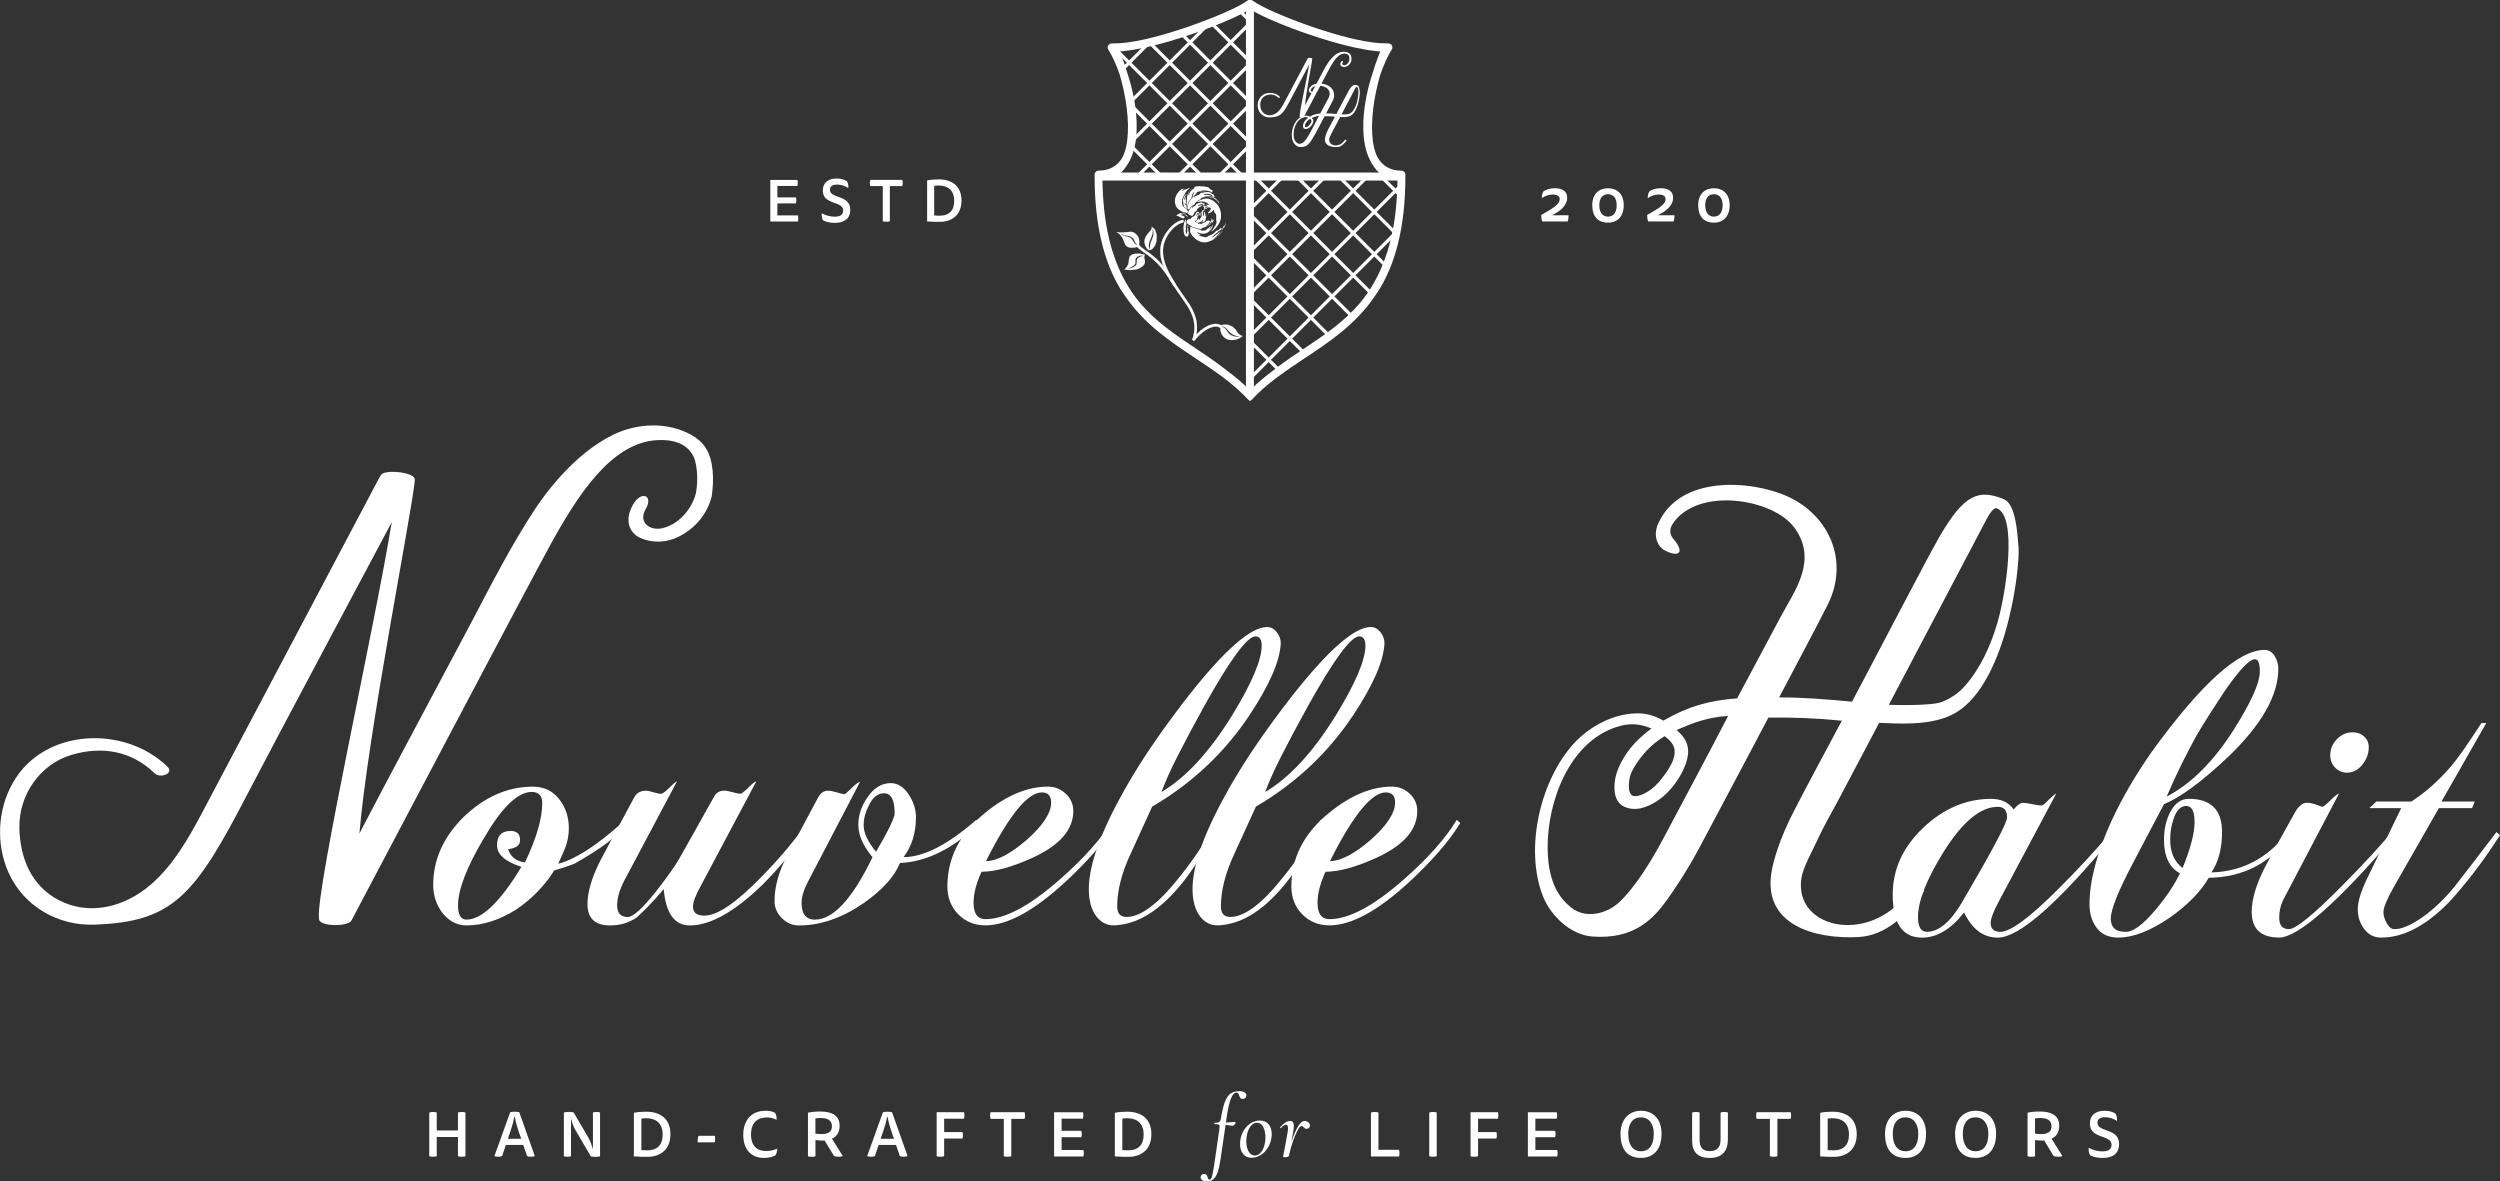 <svg viewBox="0 0 1063.18 502.35" xmlns="http://www.w3.org/2000/svg" id="Layer_2"><rect x="0" y="0" width="1063.18" height="502.35" fill="#333333" stroke="none"/><defs><style>.cls-1{fill:#fff;}</style></defs><g id="Layer_1-2"><g><g><g><path d="M194.75,483.54h-9.01v8.12c-.3,.19-.83,.27-1.61,.27s-1.29-.08-1.58-.27v-18.5c.3-.19,.8-.27,1.58-.27s1.31,.08,1.61,.27v7.59h9.01v-7.59c.3-.19,.8-.27,1.58-.27s1.31,.08,1.61,.27v18.5c-.3,.19-.83,.27-1.61,.27s-1.29-.08-1.58-.27v-8.12Z" class="cls-1"></path><path d="M222.53,486.91h-7.4l-1.58,4.72c-.27,.16-.86,.3-1.64,.3s-1.42-.13-1.64-.3l6.68-18.61c.32-.13,1.02-.24,1.93-.24s1.64,.11,1.96,.24l6.59,18.61c-.21,.16-.86,.3-1.66,.3s-1.37-.13-1.64-.3l-1.61-4.72Zm-.89-2.63l-1.26-3.67c-.59-1.74-1.13-3.78-1.47-5.68h-.16c-.35,1.85-.94,3.97-1.5,5.63l-1.26,3.73h5.66Z" class="cls-1"></path><path d="M242.83,491.66c-.27,.19-.78,.27-1.53,.27s-1.23-.08-1.5-.27v-18.55c.38-.13,1.07-.24,2.12-.24s1.74,.11,2.04,.24l6.3,10.78c.75,1.29,1.39,3,1.74,4.5h.16v-15.23c.27-.19,.75-.27,1.5-.27s1.26,.08,1.53,.27v18.58c-.35,.13-1.02,.24-2.01,.24s-1.66-.11-1.93-.24l-6.62-11.31c-.64-1.1-1.29-2.74-1.64-4.34h-.16v15.58Z" class="cls-1"></path><path d="M269.57,473.24c1.74-.35,3.35-.46,5.2-.46,6.11,0,10.35,3.03,10.35,9.57s-4.32,9.62-9.76,9.62c-1.88,0-3.86-.03-5.79-.19v-18.55Zm3.19,15.85c.83,.08,1.69,.11,2.63,.11,4,0,6.43-2.2,6.43-6.68,0-4.8-2.81-6.97-7.02-6.97-.7,0-1.45,.05-2.04,.19v13.35Z" class="cls-1"></path><path d="M303.94,483.03c.13,.27,.21,.75,.21,1.39s-.08,1.13-.21,1.39h-7.29c0-1.02,.13-2.06,.43-2.79h6.86Z" class="cls-1"></path><path d="M326.09,475.22c-3.92,0-6.7,2.17-6.7,7.21s2.68,7.08,6.49,7.08c1.77,0,3.43-.46,4.64-1.02,.08,.83-.3,2.31-.86,2.95-1.13,.54-2.76,.99-4.75,.99-5.52,0-8.82-3.67-8.82-9.79,0-6.68,3.89-10.27,9.41-10.27,1.5,0,3.08,.27,4.1,.88,.48,.67,.8,2.06,.64,3-1.31-.67-2.57-1.05-4.15-1.05Z" class="cls-1"></path><path d="M343.58,473.21c1.37-.32,3.08-.51,5.26-.51,5.15,0,8.23,1.8,8.23,6.09,0,2.79-1.29,4.61-3.27,5.47l4.61,7.35c-.24,.21-.89,.32-1.74,.32-.91,0-1.58-.11-1.98-.32l-4.02-6.59c-.24,.03-.56,.03-.8,.03-.91,0-2.36-.11-3.08-.21v6.84c-.3,.19-.83,.27-1.61,.27s-1.29-.08-1.58-.27v-18.45Zm3.19,2.47v6.41c.62,.13,1.74,.21,2.63,.21,2.76,0,4.4-.94,4.4-3.3,0-2.52-1.77-3.54-4.8-3.54-.88,0-1.64,.08-2.23,.21Z" class="cls-1"></path><path d="M381.06,486.91h-7.4l-1.58,4.72c-.27,.16-.86,.3-1.64,.3s-1.42-.13-1.64-.3l6.68-18.61c.32-.13,1.02-.24,1.93-.24s1.64,.11,1.96,.24l6.59,18.61c-.21,.16-.86,.3-1.66,.3s-1.37-.13-1.64-.3l-1.61-4.72Zm-.89-2.63l-1.26-3.67c-.59-1.74-1.13-3.78-1.47-5.68h-.16c-.35,1.85-.94,3.97-1.5,5.63l-1.26,3.73h5.66Z" class="cls-1"></path><path d="M398.33,473h11.61c.13,.29,.21,.72,.21,1.37s-.08,1.1-.21,1.39h-8.42v5.68h7.77c.13,.3,.21,.72,.21,1.37s-.08,1.07-.21,1.37h-7.77v7.48c-.3,.19-.83,.27-1.61,.27s-1.29-.08-1.58-.27v-18.66Z" class="cls-1"></path><path d="M430.08,475.81v15.85c-.3,.19-.83,.27-1.61,.27s-1.29-.08-1.58-.27v-15.85h-5.6c-.16-.32-.24-.8-.24-1.42s.08-1.07,.24-1.39h14.4c.16,.32,.24,.78,.24,1.39s-.08,1.1-.24,1.42h-5.6Z" class="cls-1"></path><path d="M460.51,473c.13,.29,.21,.72,.21,1.37s-.08,1.07-.21,1.37h-9.04v5.17h8.37c.13,.3,.21,.7,.21,1.34s-.08,1.07-.21,1.37h-8.37v5.44h9.25c.13,.3,.21,.72,.21,1.37s-.08,1.1-.21,1.39h-12.44v-18.82h12.23Z" class="cls-1"></path><path d="M474.11,473.24c1.74-.35,3.35-.46,5.2-.46,6.11,0,10.35,3.03,10.35,9.57s-4.32,9.62-9.76,9.62c-1.88,0-3.86-.03-5.79-.19v-18.55Zm3.19,15.85c.83,.08,1.69,.11,2.63,.11,3.99,0,6.43-2.2,6.43-6.68,0-4.8-2.82-6.97-7.03-6.97-.7,0-1.45,.05-2.04,.19v13.35Z" class="cls-1"></path><path d="M529.35,464.6c.54,.4,.77,.89,.69,1.47-.08,.41-.26,.72-.54,.94-.28,.22-.6,.33-.96,.33-.49,0-.82-.12-1.02-.36-.19-.24-.36-.61-.52-1.09-.15-.43-.3-.75-.44-.94-.14-.19-.38-.29-.71-.29-.92,0-1.72,.86-2.39,2.57-.68,1.71-1.27,4.3-1.78,7.78l-.34,2.38c.77-.03,1.62-.09,2.57-.19l1.26-.08c.18,0,.27,.1,.27,.31s-.14,.48-.42,.82-.55,.52-.8,.52c-.15,0-.32-.01-.5-.04s-.37-.05-.57-.08c-.43-.08-1.09-.17-1.95-.27l-2.07,14.25c-.36,2.48-.78,4.41-1.26,5.8-.49,1.39-1.09,2.39-1.8,3.01-.72,.61-1.62,.92-2.72,.92-.94,0-1.66-.18-2.14-.54s-.69-.79-.61-1.3c.03-.38,.19-.69,.48-.92,.29-.23,.65-.34,1.05-.34,.46,0,.78,.12,.96,.34,.18,.23,.33,.57,.46,1.04,.1,.36,.2,.61,.31,.77,.1,.15,.28,.23,.54,.23,.31,0,.56-.2,.75-.59,.19-.4,.4-1.15,.63-2.26s.51-2.83,.84-5.15l1.95-13.52c.05-.51,.08-.84,.08-1,0-.46-.14-.75-.42-.88-.28-.13-.86-.19-1.72-.19-.08,0-.12-.06-.12-.19,0-.08,.02-.15,.06-.23,.04-.08,.07-.12,.1-.12,.89,0,1.53-.12,1.91-.36,.38-.24,.63-.68,.73-1.32,.51-3.14,1.09-5.55,1.72-7.22,.64-1.67,1.44-2.85,2.39-3.54,.96-.69,2.23-1.03,3.81-1.03,.97,0,1.72,.2,2.26,.59Z" class="cls-1"></path><path d="M528.64,490.73c-.86-1.09-1.28-2.5-1.28-4.23,0-.56,.06-1.25,.19-2.07,.28-1.51,.82-2.86,1.63-4.06,.8-1.2,1.78-2.14,2.93-2.82,1.15-.68,2.36-1.01,3.64-1.01,1.63,0,2.89,.53,3.77,1.59,.88,1.06,1.32,2.46,1.32,4.19,0,.66-.08,1.37-.23,2.11-.33,1.61-.93,3.01-1.78,4.21-.86,1.2-1.86,2.12-3.01,2.76-1.15,.64-2.32,.96-3.52,.96-1.58,0-2.8-.54-3.66-1.63Zm7.66-.75c.78-.94,1.32-2.23,1.63-3.87,.15-.82,.23-1.62,.23-2.41,0-1.74-.31-3.21-.94-4.42-.63-1.21-1.51-1.82-2.66-1.82-.97,0-1.85,.47-2.64,1.42-.79,.94-1.34,2.25-1.65,3.91-.18,.97-.27,1.83-.27,2.57,0,1.71,.33,3.15,.98,4.31,.65,1.16,1.54,1.74,2.66,1.74,1,0,1.88-.47,2.66-1.42Z" class="cls-1"></path><path d="M556.35,477.26c.49,.38,.73,.83,.73,1.34,0,.38-.13,.72-.4,1.02-.27,.29-.61,.44-1.02,.44-.28,0-.51-.06-.69-.17-.18-.11-.37-.29-.57-.52-.13-.13-.26-.25-.4-.36-.14-.11-.3-.17-.48-.17-.51,0-1.13,.72-1.86,2.16-.73,1.44-1.42,3.17-2.07,5.17-.65,2.01-1.13,3.77-1.44,5.31-.05,.2-.2,.36-.46,.48-.26,.12-.6,.17-1.04,.17-.66,0-1-.09-1-.27,.03-.15,.11-.55,.25-1.19,.14-.64,.25-1.2,.33-1.68l1.38-7.55c.1-.59,.15-1.12,.15-1.61,0-1.02-.28-1.53-.84-1.53s-1.29,.49-2.26,1.46c-.03,.03-.06,.04-.11,.04-.08,0-.14-.04-.19-.13-.05-.09-.05-.16,0-.21,.82-.94,1.57-1.64,2.26-2.09,.69-.45,1.37-.67,2.03-.67,.54,0,.93,.17,1.19,.5,.26,.33,.38,.89,.38,1.69,0,.61-.08,1.41-.23,2.38l-.8,4.48c.82-2.63,1.72-4.79,2.7-6.49,.98-1.7,1.96-2.55,2.93-2.55,.54,0,1.05,.19,1.53,.57Z" class="cls-1"></path><path d="M583.02,491.82v-18.66c.3-.19,.8-.27,1.58-.27s1.31,.08,1.61,.27v15.82h8.74c.13,.3,.21,.78,.21,1.42s-.08,1.13-.21,1.42h-11.93Z" class="cls-1"></path><path d="M607.82,473.16c.3-.19,.8-.27,1.58-.27s1.31,.08,1.61,.27v18.5c-.3,.19-.83,.27-1.61,.27s-1.29-.08-1.58-.27v-18.5Z" class="cls-1"></path><path d="M625.39,473h11.61c.13,.29,.21,.72,.21,1.37s-.08,1.1-.21,1.39h-8.42v5.68h7.78c.13,.3,.21,.72,.21,1.37s-.08,1.07-.21,1.37h-7.78v7.48c-.3,.19-.83,.27-1.61,.27s-1.29-.08-1.58-.27v-18.66Z" class="cls-1"></path><path d="M661.99,473c.13,.29,.21,.72,.21,1.37s-.08,1.07-.21,1.37h-9.04v5.17h8.37c.13,.3,.21,.7,.21,1.34s-.08,1.07-.21,1.37h-8.37v5.44h9.25c.13,.3,.21,.72,.21,1.37s-.08,1.1-.21,1.39h-12.44v-18.82h12.23Z" class="cls-1"></path><path d="M706.61,482.19c0,6.65-3.43,10.24-8.74,10.24-5.58,0-8.71-3.41-8.71-10.24,0-6.17,3.62-9.81,8.71-9.81s8.74,3.41,8.74,9.81Zm-8.74,7.4c3.54,0,5.44-2.71,5.44-7.4,0-4.37-2.14-7.02-5.44-7.02-3.54,0-5.42,2.65-5.42,7.02,0,4.72,1.96,7.4,5.42,7.4Z" class="cls-1"></path><path d="M722.8,484.8c0,3.27,1.37,4.75,4.32,4.75,3.27,0,4.59-1.85,4.59-4.83v-11.56c.3-.19,.78-.27,1.55-.27s1.26,.08,1.56,.27v11.34c0,4.93-2.33,7.94-7.78,7.94-5.01,0-7.43-2.49-7.43-7.35v-11.93c.3-.19,.8-.27,1.58-.27s1.31,.08,1.61,.27v11.64Z" class="cls-1"></path><path d="M755.87,475.81v15.85c-.3,.19-.83,.27-1.61,.27s-1.29-.08-1.58-.27v-15.85h-5.6c-.16-.32-.24-.8-.24-1.42s.08-1.07,.24-1.39h14.4c.16,.32,.24,.78,.24,1.39s-.08,1.1-.24,1.42h-5.6Z" class="cls-1"></path><path d="M774.07,473.24c1.74-.35,3.35-.46,5.2-.46,6.11,0,10.35,3.03,10.35,9.57s-4.32,9.62-9.76,9.62c-1.88,0-3.86-.03-5.79-.19v-18.55Zm3.19,15.85c.83,.08,1.69,.11,2.63,.11,4,0,6.43-2.2,6.43-6.68,0-4.8-2.81-6.97-7.02-6.97-.7,0-1.45,.05-2.04,.19v13.35Z" class="cls-1"></path><path d="M819.1,482.19c0,6.65-3.43,10.24-8.74,10.24-5.58,0-8.71-3.41-8.71-10.24,0-6.17,3.62-9.81,8.71-9.81s8.74,3.41,8.74,9.81Zm-8.74,7.4c3.54,0,5.44-2.71,5.44-7.4,0-4.37-2.14-7.02-5.44-7.02-3.54,0-5.42,2.65-5.42,7.02,0,4.72,1.96,7.4,5.42,7.4Z" class="cls-1"></path><path d="M848.89,482.19c0,6.65-3.43,10.24-8.74,10.24-5.58,0-8.71-3.41-8.71-10.24,0-6.17,3.62-9.81,8.71-9.81s8.74,3.41,8.74,9.81Zm-8.74,7.4c3.54,0,5.44-2.71,5.44-7.4,0-4.37-2.14-7.02-5.44-7.02-3.54,0-5.42,2.65-5.42,7.02,0,4.72,1.96,7.4,5.42,7.4Z" class="cls-1"></path><path d="M862.24,473.21c1.37-.32,3.08-.51,5.26-.51,5.15,0,8.23,1.8,8.23,6.09,0,2.79-1.29,4.61-3.27,5.47l4.61,7.35c-.24,.21-.88,.32-1.74,.32-.91,0-1.58-.11-1.98-.32l-4.02-6.59c-.24,.03-.56,.03-.8,.03-.91,0-2.36-.11-3.08-.21v6.84c-.3,.19-.83,.27-1.61,.27s-1.29-.08-1.58-.27v-18.45Zm3.19,2.47v6.41c.62,.13,1.74,.21,2.63,.21,2.76,0,4.4-.94,4.4-3.3,0-2.52-1.77-3.54-4.8-3.54-.89,0-1.64,.08-2.23,.21Z" class="cls-1"></path><path d="M894.2,489.65c2.68,0,3.78-1.07,3.78-2.79,0-4.5-9.22-2.31-9.22-9.01,0-3.57,2.36-5.47,6.27-5.47,1.74,0,3.35,.37,4.64,1.21,.51,.78,.78,2.12,.59,3.11-1.4-.94-3.19-1.58-5.04-1.58-2.2,0-3.24,.89-3.24,2.31,0,4.24,9.2,2.2,9.2,9.04,0,4.5-3.16,5.98-7,5.98-2.04,0-3.97-.4-5.31-1.15-.54-.83-.75-2.23-.59-3.19,1.5,.94,3.91,1.56,5.92,1.56Z" class="cls-1"></path></g><g><g><path d="M849.53,264.55c-2.81,9.71-7.21,19.59-13.98,27.24-2.64,2.97-5.71,5.04-9.4,6.61-4.72,2-22.49,1.36-22.88,1.32,9.38-17.86,35.31-67.09,40.31-76.53,1.17-2.22,3.78-7.76,5.68-7,8.8,3.54,3.82,36.09,.27,48.36m-142.4,92.46c-4.7,8.83-11.71,20.38-18.68,26.82-4.91,4.53-13.86,7.25-20.3,2.1-4.74-3.79-9.84-10.38-9.98-25.07-.19-19.59,8.92-44.92,29.13-51.65,6.4-2.13,10.63-1.15,15.02,.59-2.39,1.76-4.67,3.74-6.83,5.96-3.68,3.79-7.11,9.4-8.3,14.15-1.04,4.15-1.29,10.8,3.39,13.07,4.46,2.16,9.62,.79,14.78-2.77,5.09-3.51,9.56-9.7,11.58-15.5,1.85-5.27,1.25-9.67-3.42-13.8-.17-.15-.34-.3-.52-.45,7.57-3.29,13.19-5.42,21.92-6-6.43,12.5-22.26,42.2-27.78,52.56m.79-43.95c1.99,1.47,3.88,3.35,4.19,5.68,.41,3.04-1.17,6.16-2.75,8.61-1.85,2.86-4.44,6.22-7.17,8.31-1.64,1.25-5.32,3.37-7.5,2.83-2.42-.59-2.08-4.72-1.82-6.71,.39-2.91,1.83-5.24,3.44-7.63,3.24-4.81,7.18-8.41,11.61-11.09m150.49-80.35c-.55-6.93-1.25-18.5-6.39-20.52-10.56-4.15-16.67-2.25-27.35,16.25-5.2,9.02-29.63,56.03-37.06,69.95-10.25-.96-20.64-1.83-31-1.82,3.77-7.23,17.65-33.25,20.86-39.84,8.89-18.32,.43-37.27-16.72-45.36-15.47-7.29-47.14-9.78-55.94,12.16-.04,.1-.08,.21-.11,.32-1.25,3.79-.32,7.64,2.7,9.91,3.09,1.72,5.72,2.27,6.58,1.18,.83-1.05-.21-3.35-2.43-5.85l.03-.03c-1.38-1.49-1.88-3.86-.17-6.41,10.56-15.74,42.5-10.72,51.65,1.69,10.27,13.93-.05,27.15-5.69,37.75-5.87,11.03-12.63,23.61-18.62,34.89-12.01,.89-21.03,3.48-31.35,9.47-3.04-1.74-6.36-2.92-9.84-3.07-10.36-.43-21.08,5.07-28.04,12.55-14.35,15.45-21.4,44.87-13.33,65.27,3.18,8.03,11.52,16.31,20.86,17.05,18.13,1.42,26.19-7.83,31.77-15.42,1.87-2.55,8.53-12.24,13.87-22.32,11.56-21.82,27.83-52.31,29.35-55.35,10.57-.15,20.72,.26,31.24,1.32-4.77,8.85-15.8,29.51-20.35,38.36-6.09,11.85-8.42,20.28-9.29,24.48-5.1,24.43,18.85,30.12,36.64,29.17,11.79-.63,20.23-9.25,27.28-18.5,2.38-3.12-2.92-5.42-4.51-2.85-15.65,25.38-50.5,18.64-46.96-3.8,.71-4.51,4.09-10.26,7.68-17.99,2.16-4.67,5.23-9.85,8.51-16.04,3.75-7.09,12.06-22.77,16.87-31.93,7.83,.34,20.84,1.27,30.45-3.17,23.48-10.85,29.53-62.43,28.82-71.51" class="cls-1"></path><path d="M899.18,355.18l-1.51-1.32c-3.02,3.65-6.38,7.48-10.09,11.5-3.71,4.02-7.76,8.23-12.16,12.63-12.19,12.19-20.42,18.29-24.69,18.29-2.77,0-4.15-1.26-4.15-3.77,0-1.76,1.07-4.65,3.2-8.67l24.7-46.37c-.63,.25-1.7,1.13-3.21,2.63-1.51,1.63-2.51,2.45-3.01,2.45-.88,0-2.2-.19-3.96-.56-1.76-.38-3.08-.57-3.96-.57-1.13,0-2.45,.94-3.96,2.83-2.14-3.01-5.34-4.52-9.61-4.52-10.68,0-20.36,4.15-29.03,12.44-8.55,8.17-12.82,17.6-12.82,28.28,0,12.19,4.15,18.29,12.44,18.29,6.41,0,12.38-3.58,17.91-10.74,3.39,7.16,8.17,10.74,14.33,10.74,9.05,0,25.57-14.51,49.57-43.54h0Zm-45.62-7.54c0,2.26-6.41,14.33-19.23,36.19-4.9,8.29-9.86,12.44-14.89,12.44-2.51,0-3.77-2.07-3.77-6.22,0-6.79,3.58-15.96,10.74-27.52,8.04-12.94,15.77-19.41,23.19-19.41,2.64,0,3.96,1.51,3.96,4.52h0Z" class="cls-1"></path><path d="M974.39,355.18l-1.51-1.32c-8.42,11.06-19.23,16.78-32.42,17.16,3.01-4.53,4.52-10.24,4.52-17.16,0-9.43-4.71-14.14-14.14-14.14-3.52,0-6.28,2.14-8.29,6.41-1.51,3.27-2.26,6.91-2.26,10.93,0,7.17,2.26,11.94,6.78,14.33-2.26,4.78-5.65,9.87-10.18,15.27-5.53,6.66-9.93,9.87-13.19,9.61-4.02,0-6.04-1.88-6.04-5.65s3.14-11.63,9.42-23.57c4.15-7.91,7.33-13.95,9.52-18.09,2.2-4.15,3.43-6.47,3.68-6.97,7.03-2.89,16.08-9.55,27.14-19.98,14.33-13.7,21.49-26.27,21.49-37.7,0-1.89-.54-3.68-1.6-5.38-1.07-1.69-2.48-2.54-4.24-2.54-11.06,0-27.02,14.39-47.88,43.17-3.27,4.65-6.35,9.43-9.24,14.33-2.89,4.9-5.59,10.05-8.1,15.45-6.16,13.57-9.24,25.32-9.24,35.25,0,4.03,1.04,7.39,3.11,10.09,2.07,2.7,5.12,4.05,9.14,4.05,6.29,0,13.58-2.83,21.87-8.48,7.66-5.41,13.19-11.06,16.59-16.97,14.45-.12,26.14-6.15,35.06-18.09h0Zm-13.38-68.99c-.25,4.78-3.9,12.76-10.94,23.94-8.55,13.57-18.1,23.12-28.65,28.65,2.26-5.27,4.46-10.05,6.6-14.32,2.13-4.27,4.21-8.23,6.22-11.87,1.63-2.76,3.39-5.62,5.28-8.58,1.89-2.95,3.9-6.06,6.04-9.33,6.53-9.55,10.99-14.33,13.39-14.33,1.51,0,2.2,1.95,2.07,5.84h0Zm-27.72,63.34c0,4.77-1.7,11.31-5.09,19.6-3.52-2.64-5.28-6.66-5.28-12.06,0-3.01,.44-5.84,1.32-8.48,1.26-3.9,3.08-5.84,5.47-5.84s3.58,2.26,3.58,6.79h0Z" class="cls-1"></path><path d="M1007.38,317.85c0-1.88-.66-3.42-1.98-4.62-1.32-1.2-2.92-1.8-4.81-1.8-2.64,0-4.9,.98-6.78,2.93-1.89,1.95-2.83,4.24-2.83,6.88,0,2.01,.69,3.74,2.07,5.18,1.38,1.44,3.08,2.17,5.08,2.17,2.51,0,4.68-1.13,6.5-3.39,1.82-2.26,2.73-4.71,2.73-7.35h0Zm11.31,37.32l-1.51-1.32c-4.91,5.91-11.88,13.45-20.93,22.62-12.32,12.44-19.92,18.66-22.81,18.66s-4.15-1.63-4.15-4.9c0-2.51,.5-4.9,1.51-7.16l23.94-45.62c-.76,.25-2.02,1.26-3.78,3.02-1.76,1.76-2.89,2.63-3.39,2.63-.13,0-.95-.28-2.46-.85-1.51-.57-2.82-.85-3.96-.85-1.88,0-3.58,1.32-5.09,3.96-2.77,5.02-5.12,9.26-7.07,12.72-1.94,3.46-3.42,6.19-4.43,8.2-4.65,8.42-6.97,15.58-6.97,21.49,0,7.29,3.9,10.94,11.69,10.94s24.63-14.51,49.39-43.54h0Z" class="cls-1"></path><path d="M1063.18,355.18l-1.51-1.32c-3.65,4.78-6.98,9.14-10,13.1-3.02,3.96-5.72,7.45-8.1,10.46-3.39,4.15-7.16,7.86-11.31,11.13-5.78,4.4-10.43,6.6-13.95,6.6-1.26,0-2.36-.85-3.3-2.54-.94-1.7-1.41-3.24-1.41-4.62,0-1.88,1.32-5.21,3.96-9.99l19.61-34.31h14.13l1.14-2.83h-14.14l19.04-33.36h-2.07c-2.77,4.27-5.22,7.95-7.36,11.03-2.14,3.08-4.02,5.56-5.65,7.44-5.15,6.04-10.74,11-16.77,14.89h-14.89l-3.02,2.83h13.57l-14.51,29.97c-2.64,5.53-3.96,9.87-3.96,13.01s.91,5.94,2.73,8.39c1.82,2.45,4.24,3.67,7.26,3.67,9.55,0,19.29-5.15,29.21-15.46,2.89-3.14,6.13-7,9.71-11.59,3.58-4.59,7.45-10.09,11.6-16.5h0Z" class="cls-1"></path></g><g><path d="M300.14,190.51c-1.4-2.24-3.63-4.16-6.07-5.52-10.36-5.77-23.1-5.04-33.22-.15-16.93,8.19-29.5,25.9-33.08,31.31-10.4,15.71-18.88,32.51-27.66,49.17-8.98,17.05-37.6,70.4-47.27,89.15,3.56-41.97,22.24-136.4,23.51-149.67,.02-.22,.04-.45,.06-.67,.33-3.46-12.58-4.5-14.22-2.32-.13,.17-.63,.87-.74,1.07-9.58,18.08-70.71,133.76-75.86,143.43-5.75,10.76-12.14,21.86-21.48,29.9-11.04,9.51-26,13.46-39.21,6.54-11.48-6.02-16.36-17.63-16.66-30.54-.33-13.99,8.68-27.18,22.17-31.19,12.87-3.82,25.48-1.75,35.31,7.82,2.39,2.31,8.52,.16,5.44-2.84-18.15-17.64-52.34-16.4-65.6,6.73-6.68,11.65-7.35,26.39-1.88,38.47,6.69,14.77,21.54,22.5,36.22,22.03,33.83-1.09,42.97-12.36,65.59-56.03,10.45-20.17,58.4-110.05,61.1-115.12-6.86,42.53-32.16,155.73-30.96,168.23,.03,.23,.05,.46,.07,.69,.29,3.04,12.32,3.2,13.75,.49,8.8-16.59,75.47-143.19,84.55-159.69,11.56-20.99,25.79-43.4,45.24-44.61,6.22-.39,12.77,.98,15.69,6.95,1.87,3.83,2.1,12.81,.55,17.19-2.15,6.1-7.11,11.62-13.6,13.25-5.56,1.39-10.57-2.5-7.3-8.05,3.96-6.75-3.53-8.63-6.76,1.21-1.47,4.47,.05,9.01,4.46,11.01,5.19,2.36,11.3,2,16.18-.43,7.63-3.79,12.34-10.01,14.22-17.24,0-.01,0-.03,.01-.05,.98-7.06,.86-15.09-2.55-20.52" class="cls-1"></path><path d="M267.37,349.99l-1.51-1.32c-8.42,7.79-16.03,13.32-22.81,16.59-1.38,.63-2.55,1.1-3.49,1.42-.94,.31-1.66,.53-2.17,.65,.63-1.38,1.2-2.64,1.7-3.77,.5-1.13,.88-2.01,1.13-2.63,1.13-2.76,1.7-5.65,1.7-8.67,0-4.78-1.38-8.92-4.15-12.44-2.77-3.52-6.47-5.28-11.12-5.28-10.68,0-20.48,4.27-29.41,12.82-8.67,8.55-13.01,18.22-13.01,29.03,0,4.28,1.26,8.17,3.77,11.69,2.89,3.65,6.35,5.47,10.37,5.47,7.04,0,14.2-2.32,21.49-6.97,6.54-4.53,11.82-9.99,15.84-16.4,3.77-1.13,6.6-2.07,8.49-2.83,11.06-6.16,18.79-11.94,23.19-17.34h0Zm-36.76-8.49c0,6.54-2.45,14.96-7.36,25.27-3.77-.51-6.15-2.39-7.16-5.66,3.39-.37,5.08-1.63,5.08-3.77,0-2.64-1.32-3.96-3.96-3.96-3.9,0-5.84,2.01-5.84,6.03s3.45,6.98,10.37,9.24c-9.05,14.96-16.84,22.43-23.38,22.43-2.39,0-3.58-2.01-3.58-6.03,0-6.66,3.64-16.15,10.93-28.47,7.67-13.19,14.46-19.79,20.36-19.79,3.02,0,4.53,1.57,4.53,4.71h0Z" class="cls-1"></path><path d="M345.6,349.99l-1.51-1.32c-5.66,8.17-12.32,16.15-19.98,23.94-10.81,11.19-18.98,16.78-24.51,16.78-3.27,0-4.9-1.26-4.9-3.77,0-1.88,1-4.65,3.01-8.29l23.94-45.05c-.63,.12-1.83,1.07-3.59,2.83-1.63,1.63-2.7,2.45-3.2,2.45-.63,0-1.73-.22-3.3-.66-1.57-.44-2.73-.66-3.49-.66-2.01,0-3.45,.82-4.33,2.45l-14.71,26.2c-1.76,3.14-5.09,7.86-9.99,14.14-5.78,7.29-9.8,10.94-12.06,10.94-3.02,0-4.52-1.63-4.52-4.9s1.01-6.66,3.02-10.56l22.43-42.22c-.63,.25-1.76,1.19-3.39,2.83-1.63,1.63-2.77,2.45-3.39,2.45-.75,0-1.85-.22-3.3-.66-1.44-.44-2.42-.66-2.93-.66-2.39,0-4.08,.88-5.08,2.64l-13.76,25.64c-4.15,7.79-6.22,14.45-6.22,19.98,0,6.03,3.21,9.05,9.61,9.05,4.27,0,8.04-1.13,11.31-3.39,1.01-.88,2.48-2.29,4.43-4.24,1.95-1.94,4.31-4.55,7.07-7.83,.88,10.31,4.59,15.46,11.12,15.46,8.67,0,18.98-5.78,30.91-17.34,3.65-3.65,7.23-7.6,10.74-11.87,3.52-4.27,7.04-9.05,10.56-14.33h0Z" class="cls-1"></path><path d="M416.67,349.99l-1.51-1.32c-12.06,10.56-22.37,15.84-30.91,15.84,3.52-4.65,5.28-10.3,5.28-16.96,0-3.27-1.01-6.47-3.02-9.61-2.14-3.27-4.71-4.9-7.73-4.9-3.9,0-7.23,2.07-9.99,6.22-2.51,3.65-3.77,7.48-3.77,11.5,0,4.4,2.01,8.99,6.04,13.76-8.55,17.72-16.71,26.58-24.51,26.58-3.77,0-5.66-2.39-5.66-7.16,0-2.39,.82-5.21,2.45-8.48l22.43-42.98c-.88,.25-2.13,1.19-3.77,2.83-1.63,1.63-2.58,2.45-2.83,2.45-.5,0-1.57-.25-3.2-.75-1.63-.5-2.89-.75-3.77-.75-1.76,0-3.14,.88-4.15,2.64l-13.19,24.69c-3.65,6.91-5.47,13.45-5.47,19.61,0,2.77,1.04,5.18,3.11,7.26,2.07,2.07,4.49,3.11,7.26,3.11,9.17,0,18.41-3.2,27.71-9.61,7.92-5.65,13.01-11.31,15.27-16.96,11.43-.5,22.74-6.16,33.93-16.96h0Zm-36.19-4.15c0,1.88-2.64,7.35-7.92,16.4-3.52-4.27-5.28-8.04-5.28-11.31,0-2.76,.75-5.59,2.26-8.49,1.63-3.39,3.77-5.09,6.41-5.09,3.01,0,4.52,2.83,4.52,8.49h0Z" class="cls-1"></path><path d="M474.73,349.99l-1.51-1.32c-4.78,7.92-12.25,16.34-22.43,25.26-12.82,11.31-23.38,16.96-31.67,16.96-3.39,0-5.09-2.32-5.09-6.97,0-3.9,1.13-8.29,3.39-13.19,5.78,0,13.07-2.01,21.87-6.03,11.43-5.28,17.15-11.88,17.15-19.8,0-2.89-1.07-5.34-3.2-7.35-2.14-2.01-4.65-3.02-7.54-3.02-8.8,0-17.78,3.77-26.96,11.31-10.56,8.67-15.84,19.04-15.84,31.1,0,4.78,1.54,8.74,4.62,11.88,3.08,3.14,6.94,4.71,11.59,4.71,9.17,0,20.36-6.03,33.55-18.09,10.18-9.43,17.53-17.91,22.06-25.45h0Zm-27.71-8.67c0,4.4-3.46,9.68-10.37,15.84-7.04,6.03-12.82,9.05-17.34,9.05,9.8-19.48,17.71-29.22,23.75-29.22,2.64,0,3.96,1.45,3.96,4.34h0Z" class="cls-1"></path><path d="M544.67,273.45c0-1.63-.57-3.17-1.7-4.62-1.13-1.44-2.51-2.17-4.15-2.17-6.91,0-18.03,9.74-33.37,29.21-5.28,6.79-10.15,13.42-14.61,19.89-4.46,6.47-8.51,12.91-12.16,19.32-10.43,18.35-15.64,32.67-15.64,42.98,0,4.28,.82,7.8,2.45,10.56,2.14,3.39,4.97,5.03,8.49,4.9,9.3-.38,18.34-5.72,27.14-16.02,5.03-5.78,11-14.95,17.91-27.52l-1.51-1.32c-4.28,8.42-9.68,16.65-16.21,24.7-8.8,11.06-16.21,16.59-22.24,16.59-2.64,0-3.96-1.51-3.96-4.52,0-6.79,1.95-14.33,5.84-22.62l9.05-19.79c16.97-9.93,30.79-22.93,41.47-39.02,8.55-12.94,12.94-23.12,13.2-30.54h0Zm-8.11,1.14c0,6.03-4.15,15.83-12.44,29.41-9.68,15.71-19.73,26.64-30.16,32.8,1.38-3.9,3.61-8.89,6.69-14.98,3.08-6.1,6.94-13.36,11.6-21.78,10.93-19.6,18.15-29.41,21.67-29.41,1.76,0,2.64,1.32,2.64,3.96h0Z" class="cls-1"></path><path d="M588.78,273.45c0-1.63-.57-3.17-1.7-4.62-1.13-1.44-2.51-2.17-4.15-2.17-6.91,0-18.03,9.74-33.37,29.21-5.28,6.79-10.15,13.42-14.61,19.89-4.46,6.47-8.51,12.91-12.16,19.32-10.43,18.35-15.64,32.67-15.64,42.98,0,4.28,.82,7.8,2.45,10.56,2.14,3.39,4.97,5.03,8.49,4.9,9.3-.38,18.34-5.72,27.14-16.02,5.03-5.78,11-14.95,17.91-27.52l-1.51-1.32c-4.28,8.42-9.68,16.65-16.21,24.7-8.8,11.06-16.21,16.59-22.24,16.59-2.64,0-3.96-1.51-3.96-4.52,0-6.79,1.95-14.33,5.84-22.62l9.05-19.79c16.97-9.93,30.79-22.93,41.47-39.02,8.55-12.94,12.94-23.12,13.2-30.54h0Zm-8.11,1.14c0,6.03-4.15,15.83-12.44,29.41-9.68,15.71-19.73,26.64-30.16,32.8,1.38-3.9,3.61-8.89,6.69-14.98,3.08-6.1,6.94-13.36,11.6-21.78,10.93-19.6,18.16-29.41,21.67-29.41,1.76,0,2.64,1.32,2.64,3.96h0Z" class="cls-1"></path><path d="M621.01,349.99l-1.51-1.32c-4.78,7.92-12.25,16.34-22.43,25.26-12.82,11.31-23.38,16.96-31.67,16.96-3.39,0-5.09-2.32-5.09-6.97,0-3.9,1.13-8.29,3.39-13.19,5.78,0,13.07-2.01,21.87-6.03,11.43-5.28,17.15-11.88,17.15-19.8,0-2.89-1.07-5.34-3.2-7.35-2.14-2.01-4.65-3.02-7.54-3.02-8.8,0-17.78,3.77-26.96,11.31-10.56,8.67-15.84,19.04-15.84,31.1,0,4.78,1.54,8.74,4.62,11.88,3.08,3.14,6.94,4.71,11.59,4.71,9.17,0,20.36-6.03,33.55-18.09,10.18-9.43,17.53-17.91,22.06-25.45h0Zm-27.71-8.67c0,4.4-3.46,9.68-10.37,15.84-7.04,6.03-12.82,9.05-17.34,9.05,9.8-19.48,17.71-29.22,23.75-29.22,2.64,0,3.96,1.45,3.96,4.34h0Z" class="cls-1"></path></g></g><g><path d="M339.09,76.49c.13,.28,.2,.68,.2,1.29s-.08,1.01-.2,1.29h-8.5v4.87h7.86c.13,.28,.2,.66,.2,1.26s-.08,1.01-.2,1.29h-7.86v5.12h8.7c.13,.28,.2,.68,.2,1.29s-.07,1.03-.2,1.31h-11.7v-17.7h11.5Z" class="cls-1"></path><path d="M355.04,92.15c2.52,0,3.55-1.01,3.55-2.62,0-4.24-8.67-2.17-8.67-8.47,0-3.35,2.22-5.14,5.9-5.14,1.64,0,3.15,.35,4.36,1.14,.48,.73,.73,1.99,.55,2.92-1.31-.88-3-1.49-4.74-1.49-2.07,0-3.05,.83-3.05,2.17,0,3.98,8.65,2.07,8.65,8.5,0,4.23-2.98,5.62-6.58,5.62-1.92,0-3.73-.38-4.99-1.08-.5-.78-.7-2.09-.55-3,1.41,.88,3.68,1.46,5.57,1.46Z" class="cls-1"></path><path d="M378.42,79.14v14.9c-.28,.17-.78,.25-1.51,.25s-1.21-.08-1.49-.25v-14.9h-5.27c-.15-.3-.23-.76-.23-1.34s.08-1.01,.23-1.31h13.54c.15,.3,.23,.73,.23,1.31s-.07,1.03-.23,1.34h-5.27Z" class="cls-1"></path><path d="M394.28,76.72c1.64-.33,3.15-.43,4.89-.43,5.75,0,9.73,2.85,9.73,9s-4.06,9.05-9.18,9.05c-1.76,0-3.63-.02-5.44-.17v-17.44Zm3,14.9c.78,.08,1.59,.1,2.47,.1,3.76,0,6.05-2.07,6.05-6.28,0-4.51-2.65-6.55-6.61-6.55-.66,0-1.36,.05-1.91,.17v12.55Z" class="cls-1"></path><path d="M667.08,91.54c0,1.01-.13,1.94-.38,2.65h-10.81c-.3-.73-.45-1.71-.45-2.75,2.87-1.81,7.86-4.01,7.86-6.75,0-1.31-1.14-1.97-2.9-1.97-1.61,0-3.15,.53-4.67,1.51-.15-.93,.23-2.19,.71-2.9,1.08-.7,2.62-1.28,4.76-1.28,3.15,0,5.29,1.23,5.29,4.03,0,3.61-3.55,6.05-6.25,7.31v.15h6.83Z" class="cls-1"></path><path d="M690.53,87.26c0,4.71-2.62,7.44-6.68,7.44-4.29,0-6.71-2.67-6.71-7.41s2.77-7.23,6.71-7.23,6.68,2.54,6.68,7.21Zm-6.68,4.86c2.42,0,3.68-1.92,3.68-4.86s-1.36-4.67-3.68-4.67c-2.45,0-3.71,1.82-3.71,4.67,0,3.05,1.31,4.86,3.71,4.86Z" class="cls-1"></path><path d="M712.12,91.54c0,1.01-.13,1.94-.38,2.65h-10.81c-.3-.73-.45-1.71-.45-2.75,2.87-1.81,7.86-4.01,7.86-6.75,0-1.31-1.14-1.97-2.9-1.97-1.61,0-3.15,.53-4.67,1.51-.15-.93,.23-2.19,.71-2.9,1.08-.7,2.62-1.28,4.76-1.28,3.15,0,5.29,1.23,5.29,4.03,0,3.61-3.55,6.05-6.25,7.31v.15h6.83Z" class="cls-1"></path><path d="M735.58,87.26c0,4.71-2.62,7.44-6.68,7.44-4.29,0-6.71-2.67-6.71-7.41s2.77-7.23,6.71-7.23,6.68,2.54,6.68,7.21Zm-6.68,4.86c2.42,0,3.68-1.92,3.68-4.86s-1.36-4.67-3.68-4.67c-2.45,0-3.71,1.82-3.71,4.67,0,3.05,1.31,4.86,3.71,4.86Z" class="cls-1"></path></g></g><g><g><g><path d="M543.06,160.51c3.81-2.85,7.86-5.55,11.78-8.16l.29-.19c5.12-3.4,10.41-6.92,15.33-10.96,5.62-4.61,10.12-9.37,13.74-14.55,.11-.16,.22-.32,.32-.48l2.14-3.16c3.41-5.64,5.96-11.91,7.8-19.15h0c2.16-8.51,3.21-18.02,3.21-29.05v-.51c0-.24-.06-.49-.16-.73-.03-.05-.07-.12-.13-.21-.02-.03-.03-.05-.05-.07l-.05-.07c-.05-.07-.1-.12-.14-.16-.32-.31-.73-.49-1.18-.49-2.36,0-4.35-.48-6.07-1.48-1.71-.97-3.12-2.45-4.19-4.39l-.03-.07c-.9-1.9-1.53-4.25-1.87-7-.48-3.86-.4-8.57,.22-13.63,.55-4.44,1.51-9.12,2.78-13.54,.08-.26,.15-.52,.23-.78l.02-.05c1.43-4.15,3.1-7.81,4.84-10.59,.17-.26,.25-.54,.25-.84v-.04c0-.3-.07-.59-.22-.85-.16-.27-.38-.49-.65-.63-.27-.15-.57-.22-.84-.2-.06,0-.11,0-.15,0h-.19s-.14-.02-.14-.02c-.09-.01-.19-.02-.28-.02-3.33,.09-7.85-.51-13.45-1.76-.59-.13-1.22-.28-1.91-.44-4.87-1.18-10.45-2.84-16.13-4.79-11.51-3.95-22.19-8.64-25.4-11.15-.3-.23-.65-.35-1.03-.35h-.31c-.37,0-.73,.12-1.03,.36-3.21,2.51-13.89,7.2-25.4,11.15-5.68,1.95-11.26,3.61-16.12,4.79-.69,.17-1.32,.31-1.91,.44-5.59,1.25-10.12,1.84-13.45,1.76-.09,0-.18,0-.28,.02l-.14,.02h-.2s-.08,0-.13,0c-.29-.02-.6,.06-.86,.2-.27,.15-.49,.36-.65,.64-.15,.26-.23,.55-.22,.84v.03c0,.31,.08,.58,.24,.83,1.75,2.79,3.43,6.45,4.85,10.59l.02,.05c.08,.27,.16,.53,.23,.79,1.27,4.42,2.23,9.1,2.78,13.54,.63,5.06,.7,9.77,.22,13.63-.34,2.75-.97,5.09-1.86,6.98l-.03,.06c-1.08,1.96-2.49,3.43-4.21,4.41-1.72,.99-3.71,1.47-6.07,1.47-.45,0-.87,.17-1.18,.49-.04,.04-.08,.09-.14,.16l-.05,.07s-.02,.03-.03,.05c-.07,.11-.11,.18-.15,.24-.1,.22-.16,.47-.16,.71v.51c0,11.03,1.05,20.54,3.21,29.05,1.84,7.23,4.39,13.5,7.79,19.14l2.18,3.22c.1,.15,.2,.29,.3,.43,3.62,5.17,8.11,9.93,13.74,14.55,4.93,4.04,10.22,7.56,15.33,10.96l.29,.19c3.92,2.61,7.97,5.3,11.78,8.16,4.18,3.12,7.68,6.22,10.7,9.47,.03,.03,.09,.09,.19,.17l.19,.15,.13,.19s.03,0,.05,0l.22-.03,.22,.03s.03,0,.05,0l.13-.19,.19-.15c.08-.07,.15-.13,.2-.18,3.02-3.24,6.52-6.33,10.69-9.46Zm-11.47,5.46l-1.03-1c-2.56-2.46-5.4-4.85-8.69-7.31l-.03-.02c-.78-.62-1.47-1.16-2.14-1.66-3.58-2.7-7.22-5.16-11.26-7.85-8.53-5.71-16.58-11.1-23.37-18.99-1.21-1.44-2.34-2.92-3.38-4.4-4.12-5.91-7.29-12.89-9.41-20.75-1.97-7.3-3.07-15.35-3.37-24.62-.02-.56-.03-1.12-.04-1.68l-.02-1.41,1.4-.1c1.68-.12,3.27-.62,4.72-1.47,1.45-.87,2.72-2.1,3.76-3.65l.05-.06c.83-1.08,1.55-2.33,2.14-3.75l.02-.04c1.46-3.17,2.29-7.12,2.44-11.76,.16-4.61-.38-9.05-.86-11.95-.57-3.46-1.39-6.94-2.43-10.34-.17-.55-.35-1.12-.58-1.81v-.04c-.8-2.73-1.67-5.28-2.59-7.57l-.73-1.83,1.96-.21c2.63-.28,5.63-.78,8.92-1.51,.73-.16,1.41-.31,2.09-.47,5.22-1.23,11.1-2.96,17.48-5.13,4.9-1.67,9.86-3.55,14.35-5.45,4.16-1.77,7.56-3.42,9.84-4.77l.76-.45,.76,.45c2.27,1.35,5.67,3,9.84,4.77,4.49,1.9,9.45,3.79,14.34,5.45,6.38,2.17,12.26,3.9,17.48,5.13,.67,.16,1.35,.31,2.08,.47,3.29,.73,6.29,1.23,8.93,1.51l1.96,.21-.73,1.83c-.92,2.3-1.79,4.84-2.57,7.56v.05c-.25,.7-.43,1.27-.6,1.82-1.04,3.4-1.85,6.88-2.43,10.34-.48,2.9-1.02,7.33-.86,11.95,.16,4.64,.98,8.59,2.44,11.75l.02,.04c.6,1.43,1.31,2.68,2.13,3.74l.06,.08c1.04,1.55,2.31,2.78,3.77,3.65,1.44,.85,3.03,1.34,4.71,1.47l1.4,.1-.02,1.41c0,.56-.02,1.12-.04,1.67-.29,9.28-1.39,17.33-3.37,24.63-2.12,7.86-5.29,14.85-9.41,20.75-1.04,1.48-2.17,2.96-3.36,4.39-6.8,7.9-14.85,13.29-23.38,19-4.05,2.7-7.69,5.15-11.27,7.85-.66,.49-1.35,1.04-2.13,1.65l-.03,.02c-3.3,2.46-6.14,4.85-8.69,7.31l-1.03,1Z" class="cls-1"></path><rect height="163.21" width="3.38" y="3.85" x="529.87" class="cls-1"></rect><rect transform="translate(606.14 -455.97) rotate(90)" height="129.28" width="3.4" y="10.45" x="529.35" class="cls-1"></rect><g><path d="M588.56,75.28c-.32,.19-.69,.29-1.08,.25-.24-.02-.49-.05-.73-.08l8.75,8.75c.06-.6,.11-1.21,.17-1.81l-7.11-7.11Z" class="cls-1"></path><path d="M551.71,74.36c-.64,.03-1.27,.05-1.91,.08l39.87,39.87c.1-.63,.1-1.28,.05-1.93l-38.01-38.01Z" class="cls-1"></path><path d="M593.54,98.22l-24.54-24.54c-.47,.2-.99,.35-1.54,.44l26.11,26.11c0-.67-.01-1.34-.03-2.01Z" class="cls-1"></path><path d="M532.21,74.81l50.18,50.18c.19-.44,.5-.81,.94-1.04l-49.14-49.14c-.66,0-1.32,0-1.98,0Z" class="cls-1"></path><path d="M574.46,135.03l-43.06-43.06c.15-.58,.22-1.16,.24-1.75l44.16,44.16c-.5,.15-.95,.36-1.34,.65Z" class="cls-1"></path><path d="M555.15,151.65l-23.28-23.28c.18-.53,.28-1.09,.31-1.68l24.17,24.17c-.46,.2-.85,.48-1.19,.79Z" class="cls-1"></path><path d="M532.2,108.76l34.16,34.16s-.03,.04-.05,.07c-.48,.14-.91,.33-1.29,.59l-32.85-32.85c.09-.65,.1-1.32,.02-1.96Z" class="cls-1"></path><path d="M544.75,159.22l-13.53-13.52c.22-.47,.4-.96,.52-1.46l14.17,14.17c-.45,.21-.83,.49-1.17,.81Z" class="cls-1"></path><path d="M593.53,98.03l-61.69,61.69c.19,.5,.33,1.02,.39,1.59l61.33-61.33c0-.65-.02-1.3-.03-1.95Z" class="cls-1"></path><path d="M580.92,74.7l-49.23,49.23c.21,.53,.34,1.05,.41,1.57l50.56-50.56c-.58-.08-1.16-.16-1.74-.24Z" class="cls-1"></path><path d="M594.55,79.04c0,.58,.1,1.16,.27,1.71l-62.97,62.98c.11-.66,.13-1.34,.04-2.03l62.66-62.66Z" class="cls-1"></path><path d="M545.09,74.6l-13.65,13.65c.13,.59,.19,1.19,.19,1.79l15.51-15.51c-.68,.02-1.37,.05-2.05,.07Z" class="cls-1"></path><path d="M531.63,106.03l32.12-32.12c.52,.16,1.08,.26,1.68,.3l-33.43,33.43c-.14-.54-.26-1.08-.36-1.62Z" class="cls-1"></path></g><g><path d="M476.49,30.86c.15,0,.3,.03,.44,.06l12.71-12.71c-.73,.16-1.49,.25-2.26,.29l-11.13,11.13c.09,.41,.17,.82,.24,1.23Z" class="cls-1"></path><path d="M480.54,44.58l32.78-32.78c-1.13,.49-2.26,.98-3.41,1.44l-29.6,29.6c.08,.58,.15,1.17,.23,1.75Z" class="cls-1"></path><path d="M480.97,59.45c-.05,.47-.1,.94-.16,1.41-.04,.28-.08,.57-.12,.85l51.31-51.31c0-.66,.01-1.32,0-1.99l-51.03,51.03Z" class="cls-1"></path><path d="M531.93,43.05l-31,31c.53,.12,.98,.33,1.39,.58l29.54-29.54c.02-.68,.05-1.36,.06-2.04Z" class="cls-1"></path><path d="M484.06,73.64c.68-.03,1.36-.04,2.03-.06l45.19-45.19c.01-.68,.03-1.35,.05-2.03l-47.27,47.27Z" class="cls-1"></path><path d="M530.98,61.27l-13.32,13.32c.17-.02,.33-.05,.51-.05,.49,0,.93,.07,1.34,.18l11.38-11.38c.03-.69,.06-1.38,.1-2.07Z" class="cls-1"></path><path d="M532.01,8.4l-4.25-4.25c-.37,.3-.82,.51-1.37,.61l5.61,5.61c0-.66,.01-1.31,0-1.97Z" class="cls-1"></path><path d="M531.93,42.89l-27.73-27.73c-.53,.14-1.07,.26-1.61,.37l29.28,29.28c.02-.64,.04-1.28,.06-1.92Z" class="cls-1"></path><path d="M531.38,25.05l-14.72-14.72c-.46,.2-.92,.4-1.38,.6l16.03,16.03c.02-.64,.04-1.28,.06-1.91Z" class="cls-1"></path><path d="M531.09,59.32l-41.17-41.17c-.55,.13-1.11,.23-1.69,.29l42.76,42.76c.03-.63,.07-1.25,.1-1.88Z" class="cls-1"></path><path d="M474.29,19.79c-.67,.01-1.33,0-1.99-.01l54.75,54.75c.43-.24,.91-.43,1.45-.53l-54.21-54.21Z" class="cls-1"></path><path d="M480.81,60.87c-.07,.57-.16,1.14-.27,1.71l11.88,11.88c.51-.17,1.06-.29,1.68-.29l-13.29-13.29Z" class="cls-1"></path><path d="M480.36,43.14c.1,.75,.2,1.51,.28,2.26l29.09,29.09c.26-.04,.52-.08,.8-.08,.45,0,.86,.06,1.25,.15l-31.42-31.42Z" class="cls-1"></path><path d="M473.81,73.13l.9,.9c.64-.01,1.29-.03,1.93-.05l-1.54-1.54c-.4,.26-.83,.49-1.29,.69Z" class="cls-1"></path></g></g><g><path d="M577.02,43.68c-.39,1.37-1.01,2.75-1.96,3.83-.37,.42-.8,.71-1.32,.93-.66,.28-3.16,.19-3.22,.19,1.32-2.51,4.96-9.43,5.67-10.76,.16-.31,.53-1.09,.8-.98,1.24,.5,.54,5.07,.04,6.8m-20.02,13c-.66,1.24-1.65,2.87-2.63,3.77-.69,.64-1.95,1.02-2.85,.29-.67-.53-1.38-1.46-1.4-3.52-.03-2.75,1.25-6.31,4.1-7.26,.9-.3,1.49-.16,2.11,.08-.34,.25-.66,.53-.96,.84-.52,.53-1,1.32-1.17,1.99-.15,.58-.18,1.52,.48,1.84,.63,.3,1.35,.11,2.08-.39,.72-.49,1.34-1.36,1.63-2.18,.26-.74,.18-1.36-.48-1.94-.02-.02-.05-.04-.07-.06,1.06-.46,1.85-.76,3.08-.84-.9,1.76-3.13,5.93-3.91,7.39m.11-6.18c.28,.21,.55,.47,.59,.8,.06,.43-.16,.87-.39,1.21-.26,.4-.62,.87-1.01,1.17-.23,.18-.75,.47-1.05,.4-.34-.08-.29-.66-.26-.94,.06-.41,.26-.74,.48-1.07,.46-.68,1.01-1.18,1.63-1.56m21.16-11.29c-.08-.97-.18-2.6-.9-2.88-1.48-.58-2.34-.32-3.84,2.28-.73,1.27-4.17,7.88-5.21,9.83-1.44-.13-2.9-.26-4.36-.26,.53-1.02,2.48-4.67,2.93-5.6,1.25-2.58,.06-5.24-2.35-6.38-2.18-1.03-6.63-1.38-7.86,1.71,0,.01-.01,.03-.02,.05-.18,.53-.05,1.07,.38,1.39,.43,.24,.8,.32,.92,.17,.12-.15-.03-.47-.34-.82h0c-.19-.21-.26-.55-.02-.9,1.48-2.21,5.98-1.51,7.26,.24,1.44,1.96,0,3.82-.8,5.31-.83,1.55-1.78,3.32-2.62,4.9-1.69,.12-2.96,.49-4.41,1.33-.43-.24-.89-.41-1.38-.43-1.46-.06-2.96,.71-3.94,1.76-2.02,2.17-3.01,6.31-1.87,9.18,.45,1.13,1.62,2.29,2.93,2.4,2.55,.2,3.68-1.1,4.47-2.17,.26-.36,1.2-1.72,1.95-3.14,1.63-3.07,3.91-7.35,4.13-7.78,1.49-.02,2.91,.04,4.39,.19-.67,1.24-2.22,4.15-2.86,5.39-.86,1.67-1.18,2.85-1.31,3.44-.72,3.43,2.65,4.23,5.15,4.1,1.66-.09,2.84-1.3,3.83-2.6,.33-.44-.41-.76-.63-.4-2.2,3.57-7.1,2.62-6.6-.53,.1-.63,.58-1.44,1.08-2.53,.3-.66,.74-1.38,1.2-2.25,.53-1,1.7-3.2,2.37-4.49,1.1,.05,2.93,.18,4.28-.45,3.3-1.53,4.15-8.78,4.05-10.05" class="cls-1"></path><path d="M574.36,23.26c-.18-.29-.48-.55-.8-.73-1.36-.76-3.04-.66-4.37-.02-2.23,1.08-3.88,3.41-4.36,4.12-1.37,2.07-2.49,4.28-3.64,6.47-1.18,2.24-4.95,9.27-6.22,11.74,.47-5.52,2.93-17.96,3.1-19.7,0-.03,0-.06,0-.09,.04-.46-1.66-.59-1.87-.31-.02,.02-.08,.11-.1,.14-1.26,2.38-9.31,17.61-9.99,18.88-.76,1.42-1.6,2.88-2.83,3.94-1.45,1.25-3.42,1.77-5.16,.86-1.51-.79-2.15-2.32-2.19-4.02-.04-1.84,1.14-3.58,2.92-4.11,1.69-.5,3.35-.23,4.65,1.03,.31,.3,1.12,.02,.72-.37-2.39-2.32-6.89-2.16-8.64,.89-.88,1.53-.97,3.47-.25,5.06,.88,1.94,2.84,2.96,4.77,2.9,4.45-.14,5.66-1.63,8.63-7.38,1.38-2.66,7.69-14.49,8.04-15.15-.9,5.6-4.23,20.5-4.08,22.15,0,.03,0,.06,0,.09,.04,.4,1.62,.42,1.81,.06,1.16-2.18,9.93-18.85,11.13-21.02,1.52-2.76,3.4-5.71,5.95-5.87,.82-.05,1.68,.13,2.07,.91,.25,.5,.28,1.69,.07,2.26-.28,.8-.94,1.53-1.79,1.74-.73,.18-1.39-.33-.96-1.06,.52-.89-.46-1.14-.89,.16-.19,.59,0,1.19,.59,1.45,.68,.31,1.49,.26,2.13-.06,1-.5,1.62-1.32,1.87-2.27,0,0,0,0,0,0,.13-.93,.11-1.99-.34-2.7" class="cls-1"></path></g></g><g><g><path d="M502.69,80.38c.24-.1,.57-.2,.78-.02,0,.05-.03,.07-.07,.09-.17,.08-.37,.15-.51,.26-.09,.07-.16,.18-.16,.3,0,.06,.03,.12,.08,.14,.04,.01,.07,0,.11-.01,.23-.09,.41-.27,.61-.41,.08-.06,.59-.27,.61-.31-.01,.03-.03,.05-.05,.08-.03,.05-.05,.1-.07,.14,.06,0,.13,.01,.18-.01,.29-.14,.57-.31,.86-.45,.3-.14,.63-.24,.96-.3-.21,.38-.71,.66-1.02,.96-.53,.52-.9,1.09-1.22,1.75-.29,.58-.66,1.07-.86,1.69s-.3,1.31-.26,1.98c.04,.66,.25,1.26,.73,1.73,.48,.47,1.55,.98,1.68,1.7,0,.04,.02,.1,.05,.11,.15,.07,.09,.16,.05,.26-.07,.19-.14,.38-.21,.58-.44-.17-.89-.31-1.37-.36-.09,0-.18-.05-.26-.07-.85-.25-1.58-.72-2.25-1.28-1.1-.93-1.53-2.41-1.42-3.81,.08-.96,.41-1.88,.94-2.68,.52-.78,1.15-1.62,2.02-2.04,.02,0,.04-.02,.06-.03Z" class="cls-1"></path><path d="M503.37,96.23c.02-.26,.04-.51,.07-.77,.06-.47,.21-.93,.34-1.38,.09-.32,.3-.55,.57-.81-.02,.1-.05,.16-.03,.2,.1,.24-.07,.42-.11,.63-.02,.09-.12,.21,0,.25,.13,.05,.11-.12,.16-.19,.02-.02,.02-.05,.03-.07,.01,0,.03,0,.04,0,.02,.18,.03,.36,.05,.53,0,.06,0,.14,.02,.18,.08,.12,.07,.24,.04,.37-.06,.26-.06,.53-.15,.78-.22,.68-.07,1.34,.01,2.01,0,.05,.01,.09,.02,.14-.01,0-.02,0-.02,0-.06-.06-.11-.16-.22-.12-.04,.01-.06,.05-.06,.09,0,.02,.01,.04,.02,.05,.15,.29,.21,.63,.3,.95,.03,.1,.06,.2,.1,.29,.02,.04,.06,.08,.1,.09,.03,0,.09-.05,.09-.09,.03-.18,.04-.36,.06-.54,0-.03,0-.05,0-.08,.07-.31,.07-.62,.04-.93-.02-.27,.02-.55,.04-.82,0-.03,.01-.07,.03-.09,.26-.26,.13-.58,.14-.87,0-.04-.06-.09-.11-.15,.03,0,.09-.02,.12,0,.18,.1,.23,.08,.32-.13,0,.18,.01,.36,.02,.54,0,0,0,.02-.01,.03-.25,.16-.2,.42-.21,.66-.01,.18-.05,.35-.06,.53-.01,.46-.01,.92,0,1.39,0,.06,.06,.12,.09,.18,.04-.06,.11-.12,.11-.18,.05-.65,.07-1.29,.12-1.94,0-.02,.01-.05,.03-.05,.02,0,.02,.02,.02,.04,.04,.42,.05,.85,.04,1.28,0,.08,0,.16,.01,.24,.04,.17,.16,.17,.12,.35-.03,.14-.05,.27-.08,.41-.05,.28-.11,.56-.19,.84-.1,.37-.35,.56-.78,.55-.53-.01-.85-.6-.98-1.05-.27-.89-.36-1.82-.34-2.75,0-.2,.01-.4,.03-.6Z" class="cls-1"></path><path d="M506.29,96.29c.24,.12,.44,.24,.65,.32,.32,.12,.61,.32,.97,.33,.11,0,.22,.08,.33,.12,.84,.26,1.68,.58,2.57,.65,.03,0,.06,.01,.13,.03-.1,.05-.18,.07-.23,.12-.05,.05-.1,.14-.09,.2,.02,.1,.1,.05,.18,.05,.3-.03,.6-.05,.9-.06,.42-.02,.85,0,1.24-.23,.06-.04,.13-.11,.15-.17,.05-.2,.21-.3,.37-.37,.27-.11,.52-.24,.67-.5,.03-.05,.08-.09,.13-.12,.24-.17,.49-.33,.73-.49,.02-.01,.04-.01,.1-.03-.12,.21-.22,.39-.33,.56-.14,.22-.3,.44-.44,.66-.02,.02,0,.08,.01,.1,.03,.02,.09,.04,.11,.02,.09-.05,.2-.1,.26-.19,.38-.54,.76-1.09,1.13-1.63,.03-.04,.06-.08,.11-.12,.04,.17-.02,.31-.1,.45-.03,.05-.08,.1-.09,.15-.21,.94-.89,1.66-1.58,2.29-.99,.89-2.14,1.17-3.43,.86-.47-.11-.93-.31-1.4-.46-.06-.02-.11-.05-.17-.06-.06,0-.11,.03-.17,.04,.02,.05,.03,.13,.07,.16,.37,.23,.74,.47,1.12,.67,.34,.18,.58,.4,.33,.37-.17-.02-.35-.01-.49,.12-.04,.04-.06,.12-.07,.19,0,.02,.08,.07,.12,.07,.4-.06,.77,.08,1.14,.18,.57,.15,1.71,.58,2.22,.11,.12-.11,.22-.25,.35-.34,.15-.1,.33-.14,.51-.18,.83-.21,1.56-.66,2.17-1.24,.14-.14,.9-1.03,1.11-.93,.26,.13,.47,.09,.65-.12,.24-.28,.47-.56,.69-.85,.07-.09,.13-.08,.16,.01,.09,.26,.31,.21,.44,.02,.09-.13,.18-.25,.28-.39,.06,.18-.41,1.09-.7,1.38-.09-.21-.11-.22-.32-.07-.18,.12-.36,.24-.54,.36-.03,.02-.06,.04-.09,.07-.31,.41-.74,.68-1.12,1.01-.42,.37-.84,.76-1.26,1.13-.08,.07-.17,.13-.25,.2-.04,.04-.04,.1-.06,.15,.05,.02,.11,.06,.15,.04,.17-.08,.36-.15,.51-.27,.54-.41,1.08-.82,1.6-1.25,.4-.33,.77-.68,1.18-1.02-.05,.11-.1,.21-.15,.32-.07,.15-.13,.3-.22,.43-.1,.15-.22,.29-.33,.43-.11,.15-.22,.31-.34,.46-.06,.08-.12,.15-.19,.21-.35,.32-.7,.63-1.06,.94-.09,.08-.21,.13-.32,.18-.08,.03-.18,.05-.13,.15,.02,.04,.15,.06,.21,.03,.18-.09,.34-.2,.5-.31,.23-.16,.44-.34,.67-.51,.02-.01,.04-.02,.09,0-.17,.16-.34,.33-.52,.48-.45,.37-1,.62-1.51,.88-.55,.29-1.12,.55-1.72,.74-1.03,.33-2.13,.37-3.16,.04-1.19-.38-2.2-1.04-3.04-1.96-.09-.1-.17-.19-.27-.28-.32-.26-.54-.6-.74-.95-.13-.23-.26-.45-.39-.67-.15-.27-.2-.55-.16-.87,.07-.56,.08-1.12,.12-1.68,0-.05,0-.09,.02-.18Z" class="cls-1"></path><path d="M512.66,87.46s.09-.03,.14-.02c.13,0,.27,.03,.4,.02,.07,0,.13-.07,.2-.1-.05-.05-.1-.12-.16-.14-.16-.06-.32-.1-.51-.15,.13-.08,.22-.15,.33-.05,.02,.02,.05,.01,.08,.02,.4,.06,.8,.13,1.2,.18,.06,0,.13-.03,.19-.04-.3,.07-.75-.55-.95-.72-.39-.32-.88-.53-1.38-.64-.97-.21-2.03-.14-2.99,.1-.11,.03-.23,.06-.36,.07,.1-.09,.19-.19,.31-.26,.39-.24,.79-.49,1.2-.69,.17-.09,.39-.08,.58-.12,.08-.02,.16-.06,.24-.1,.08-.04,.16-.1,.25-.12,.4-.09,.79-.2,1.2-.25,1.92-.23,3.86,1.09,5.05,2.48,1.41,1.65,1.86,4.14,1.46,6.24-.22,1.13-.8,2.16-1.51,3.05-.63,.79-1.63,1.97-2.6,2.29,.11-.22,.32-.38,.48-.58,.42-.52,.8-1.05,1.12-1.64,.32-.6,.73-1.11,.71-1.83-.01-.39-.1-.78-.12-1.17-.05-.87,.1-1.65-.14-2.51,0-.03-.06-.06-.09-.08-.02,.04-.04,.07-.04,.11-.02,.14-.23,.04-.33-.13-.24-.43-.29-.87-.4-1.34-.01-.04-.05-.08-.09-.09-.53,.56-1.51,1.48-2.33,1.51-.02,0-.05,0-.07-.02-.01-.01-.02-.03-.02-.05-.06-.36,.3-.49,.52-.71,.26-.25,1.11-1.3,.57-1.61-.1-.06-.21-.07-.32-.09-.63-.11-1.05-.49-1.59-.78-.05-.03-.13,0-.19,0,0-.01,0-.03,0-.04Z" class="cls-1"></path><path d="M511.01,97.36c-.47-.04-.91-.07-1.34-.13-.55-.07-1.07-.23-1.58-.45-.03-.01-.06-.03-.09-.03-.45-.04-.84-.25-1.22-.45-.49-.25-.96-.52-1.41-.83-.25-.17-.43-.43-.63-.66-.04-.05-.02-.15-.03-.22-.02-.17-.03-.35-.07-.52-.03-.13,0-.21,.08-.32,.22-.27,.49-.44,.83-.52,.09-.02,.17-.08,.26-.09,.1-.02,.2-.01,.3,0,.14,.02,.22-.03,.27-.16,.02-.07,.07-.14,.13-.19,.25-.23,.51-.45,.77-.66,.09-.07,.21-.1,.32-.14,.03-.01,.08-.02,.1,0,.14,.12,.18,.05,.18-.09,0-.14,.08-.22,.2-.27,.32-.14,.34-.18,.27-.53-.02-.12,0-.22,.13-.28,.04-.02,.09-.03,.11-.07,.1-.15,.19-.31,.28-.47,.07-.13,.14-.26,.21-.4,.05,.05,.07,.06,.08,.09,.07,.17,.15,.25,.3,.07,0-.01,.08,.02,.11,.04,.02,.01,.02,.05,.02,.07q.08,.31,.37,.18c-.04,.13-.08,.26-.13,.38-.04,.09-.1,.16-.14,.25-.05,.14-.09,.3-.14,.44-.03,.08-.06,.15-.09,.23-.09,.23-.19,.47-.28,.7,0,.02,.02,.07,.04,.08,.03,0,.08,0,.1-.03,.04-.03,.06-.08,.09-.13,.01,0,.03,.02,.04,.03-.07,.11-.12,.23-.21,.33-.16,.18-.25,.38-.27,.61,0,.03-.02,.07,0,.09,.09,.18-.05,.26-.16,.34-.14,.1-.3,.19-.45,.28-.03,.02-.07,.03-.1,.05-.16,.12-.15,.25,.02,.35,.28,.17,.6,.16,.9,.2,.32,.04,.64,.09,.96,.13-.19,.06-.38,.11-.55,.19-.08,.04-.15,.15-.19,.24-.04,.09,.05,.18,.13,.13,.35-.23,.71-.09,1.08-.05,.18,.02,.36,.02,.54,.01,.17,0,.22-.12,.26-.26,.04-.13,.2-.25,.34-.24,.13,0,.25,0,.38-.02,.06,0,.13-.05,.17-.09,.09-.1,.2-.14,.32-.19,.09-.03,.18-.08,.25-.15,.17-.16,.32-.32,.49-.5,.07,.09,.13,.17,.2,.22,.03,.02,.12,0,.15-.04,.08-.1,.15-.21,.23-.34,.06,.11,.11,.22,.17,.32,.1,.17,.18,.18,.31,.03,.06-.07,.11-.15,.17-.21-.03,.03-.01,.28-.03,.33-.02,.11-.06,.22-.11,.33-.09,.21-.22,.41-.34,.61-.17,.28-.38,.53-.63,.74-.22,.19-.61,.29-.69,.57,.05,0,.11,.02,.15,0,.24-.13,.48-.24,.69-.43,.3-.29,.66-.51,1-.76,.02-.02,.06-.03,.07-.02,.2,.18,.23-.06,.32-.13,.06-.05,.09-.13,.16-.18-.11,.19-.17,.41-.39,.53-.44,.24-.86,.51-1.28,.78-.16,.1-.3,.24-.47,.31-.26,.11-.54,.18-.8,.26-.35,.11-.7,.22-1.04,.35-.1,.04-.22,.11-.17,.32Zm-1.47-6.33l.04,.03c.04-.08,.1-.16,.11-.25,.02-.12-.09-.16-.18-.19-.06-.01-.14-.01-.19,.02-.29,.22-.43,.54-.49,.89-.01,.07-.06,.15,.05,.18,.1,.03,.12-.05,.16-.12,.12-.23,.24-.45,.49-.56Z" class="cls-1"></path><path d="M506.81,80.3c-.29,.3-.61,.58-.88,.9-.35,.43-.56,.94-.53,1.5,0,.11,.1,.22,.17,.32,.02,.03,.11,.02,.15,0,.02-.02,.03-.09,.01-.14-.07-.27,0-.52,.1-.76,.26-.6,.69-1.07,1.21-1.45,.24-.18,.49-.35,.73-.53,.19-.15,.21-.22,.13-.48-.06-.2,1.16-.43,1.26-.44,1.59-.1,3.05,.01,4.59,.41,.14,.04,.27,.07,.39,.15,.19,.13,.16,.31,.27,.47,.1,.14,.24,.25,.39,.33,.28,.14,.78,.17,.93,.48,.03,.07,.02,.16-.03,.22-.07,.08-.2,.11-.22,.21-.04,.13,.13,.22,.21,.34-.29,0-.56-.12-.8-.27-.4-.24-.82-.37-1.27-.4-.31-.02-.6-.06-.9-.16-.13-.04-.28,0-.42,.02-.06,0-.13,.01-.18,0-.38-.14-.76-.1-1.13-.02-.04,0-.07,.07-.1,.1,.04,.02,.08,.06,.12,.06,.33,.02,.67,.03,1,.04,.26,0,.52,.01,.79,.02,0,.02,0,.04,0,.07-.23,0-.45,.02-.68,.02-.33,0-.66-.01-.99,0-.58,.03-1.16,.03-1.71,.25-.26,.11-.51,.25-.64,.51-.03,.06-.01,.14-.02,.21,0,.05,0,.11-.03,.14-.17,.15-.35,.29-.53,.43-.25,.19-.51,.36-.76,.55-.12,.09-.22,.2-.35,.33,.04-.14,.07-.25,.1-.36,.1-.46,.25-.89,.53-1.27,.11-.14,.15-.34,.22-.51-.02-.01-.03-.03-.05-.04-.05,.03-.11,.05-.14,.09-.18,.23-.37,.45-.54,.69-.24,.36-.3,.79-.4,1.2-.02,.07,.01,.14,0,.22-.01,.24-.1,.45-.25,.65-.17,.23-.31,.49-.48,.72-.11,.15-.29,.26-.4,.41-.23,.33-.4,.69-.48,1.09-.06,.29-.16,.57-.23,.86-.05,.19-.09,.38-.13,.57h-.04c-.06-.31-.13-.61-.17-.92-.03-.26-.04-.53-.04-.8,0-.16,.07-.32,.08-.48,.04-.53,.06-1.06,.1-1.59,.09-1.44,.64-2.67,1.64-3.71,.11-.11,.25-.19,.38-.28,0,.01,.02,.02,.02,.03Z" class="cls-1"></path><path d="M510.61,84.7c-.3,.16-.65,.31-.96,.51-.38,.24-.75,.5-1.08,.8-.18,.16-.28,.42-.4,.65-.09,.17-.19,.3-.37,.4-.42,.23-.86,.45-1.19,.83-.02,.02-.08,0-.12,0-.05,0-.13,.01-.15,.05-.05,.09-.08,.19-.09,.29-.02,.24-.18,.42-.3,.61-.04,.07-.15,.09-.21,.14-.08,.07-.15,.15-.24,.24-.05-.1-.11-.2-.15-.3-.05-.11-.12-.23-.24-.19-.07,.02-.11,.16-.17,.26,0-.03-.04-.07-.04-.11,.04-.29,.06-.58,.12-.86,.11-.51,.23-1.02,.38-1.52,.1-.32,.26-.63,.45-.91,.08-.11,.23-.19,.32-.32,.22-.33,.45-.66,.68-.99,.26-.37,.58-.68,.94-.96,.1-.07,.2-.14,.31-.2,.01,.02,.03,.03,.04,.05-.03,.04-.07,.07-.09,.11-.08,.14-.18,.27-.24,.42-.03,.08,.02,.19,.04,.29,0,.03,.07,.05,.11,.05,.03,0,.08-.05,.08-.08,.05-.32,.28-.51,.53-.63,.41-.21,.85-.37,1.27-.55,.11-.05,.23-.09,.34-.16,.19-.11,.09-.2,.17-.36,.02-.04,.06-.06,.09-.08,.39-.2,.83-.25,1.26-.31,.4-.06,.78-.15,1.19-.18,.75-.05,1.6-.02,2.25,.39,.02,.01,.05,.03,.05,.06,0,.04-.04,.07-.04,.12,0,.05,.05,.08,.1,.1,.46,.16,.86,.26,1.18,.64-.01,.02-.02,.04-.03,.04-.27,.19-.26,.29,0,.47,.22,.15,.54,.43,.49,.4-.05-.03-.11-.06-.16-.07-.05,0-.11,.02-.13,.03-.2-.07-.37-.12-.54-.18-.14-.05-.28-.1-.41-.16-.56-.28-1.06-.09-1.64-.16-.11-.01-.23-.04-.35-.01-.06,.01-.12,.04-.19,.05-.08,.01-.15,0-.23,0-.37-.02-.84,.03-1.16,.23,.03,.04,.1,.1,.16,.09,.2,0,.4-.03,.59-.06,.51-.07,1.02-.11,1.54-.02,.31,.06,.59,.18,.83,.38,.04,.04,.02,.15,.03,.22-.05,0-.11,0-.15-.03-.63-.36-1.3-.59-2.04-.5-.53,.07-1.05,.16-1.57,.26-.31,.06-.58,.21-.79,.46-.05,.06-.07,.15-.11,.24Zm3.99-2.1c-.37-.13-.75-.19-1.14-.19s-.76,.06-1.12,.19c-.07,.03-.44,.15-.42,.27,.03,.16,.41,.06,.5,.04,1.01-.22,1.79,.06,2.73,.36,.08,.03,.17,.04,.25,.03,.05,0,.1-.05,.13-.1,.01-.02,0-.09-.03-.11-.27-.21-.58-.37-.91-.48Z" class="cls-1"></path><path d="M512.53,87.21c-.28,.18-.55,.2-.86,.16,.02-.04,.03-.07,.05-.09,.07-.11,.08-.19-.06-.26-.08-.03-.15-.1-.23-.14-.04-.02-.09-.05-.14-.04-.32,.03-.66,.05-.97,.12-.33,.08-.59,.31-.83,.54-.03,.03-.01,.11-.02,.16,.09,0,.21,.05,.26,0,.31-.27,.7-.29,1.07-.35,.2-.04,.42,.03,.64,.07-.27,.11-.54,.29-.81,.42-.48,.22-.92,.54-1.29,.92-.13,.13-.25,.28-.32,.46-.06,.16-.07,.33-.19,.46-.16,.17-.41,.24-.58,.39-.26,.24-.46,.56-.54,.91-.1,.41-.53,.99-1.04,.84-.1-.03-.19-.11-.29-.16-.14-.08-.31-.1-.45-.17-.24-.11-.42-.33-.66-.45-.07-.03-.14-.04-.21-.03,.15-.6,.39-1.35,.82-1.81,.4-.43,.67-1.06,1.13-1.41,.04-.03,.08-.06,.15-.07-.03,.07-.07,.15-.1,.22-.04,.12,.04,.74,.23,.5,.03-.04,.03-.08,.04-.13,.04-.22,.19-.41,.38-.52,.15-.09,.33-.12,.49-.18,.37-.15,.27-.4,.46-.66,.05-.06,.12-.1,.19-.13,.33-.15,2.39-1.16,2.52-.48,.03,.13,.1,.16,.21,.16,.2,0,.4,0,.6,0,.05,0,.1,.01,.15,.02-.07,.16-.18,.29-.19,.43,0,.19,.22,.17,.38,.27Z" class="cls-1"></path><path d="M512.93,91.3c.14,.42,.05,.79-.04,1.15-.06,.26-.14,.51-.19,.77-.04,.22-.03,.46-.15,.66-.11,.18-.3,.31-.5,.39-.29,.12-.6,.2-.9,.28-.03,0-.07,0-.1-.02,.07-.18,.3-.3,.43-.45,.1-.12,.25-.35,.24-.5-.01-.26-.22-.03-.31,.06-.17,.19-.37,.35-.54,.54-.15,.15-.32,.3-.53,.34-.26,.06-.51-.05-.76-.09-.29-.05-.59-.08-.89-.12-.03,0-.06,0-.08,0-.41-.21,.14-.38,.35-.51,.11-.07,.9-1.02,.91-1.01,.02,.01,.04,.02,.06,.03-.02,.04-.04,.08-.05,.13-.03,.16-.08,.31-.09,.47,0,.05,.08,.1,.12,.15,.38-.42,.74-.87,.98-1.39,.11-.25,.22-.52,.21-.79-.01-.37-.15-.76-.24-1.12,0-.03-.01-.06,0-.09,.01-.02,.04-.03,.06-.03,.19-.05,.35-.12,.34-.36,0-.07-.02-.14-.01-.21,.03-.21,.2-.11,.33-.16s.16-.16,.2-.3c0,0,.02-.01,.03-.03,.15,.18,.21,.38,.2,.62-.15-.09-.24-.05-.32,.1-.08,.16-.11,.31-.12,.49-.03,.44,0,.87,.16,1.28,.02,.06,.02,.13,.04,.19,.02,.05,.06,.13,.09,.13,.05,0,.12-.05,.15-.09,.03-.05,.04-.12,.03-.18-.01-.39-.04-.79-.05-1.18,0-.17,.05-.34,.1-.51,.09,.24,.35,.38,.34,.67,0,.03,0,.07,.01,.09,.21,.33,.09,.72,.22,1.06,.02,.04-.01,.1,0,.14,.01,.06,.04,.11,.07,.17,.04-.05,.12-.1,.13-.15,.02-.17,.02-.34,.03-.51,0-.02,0-.03,.02-.09Z" class="cls-1"></path><path d="M504.4,86.84c-.18-.07-.25-.19-.3-.33-.03-.09-.1-.18-.16-.26-.02-.03-.08-.04-.11-.03-.03,.01-.05,.07-.04,.11,.05,.36,.16,.68,.52,.85,.08,.04,.14,.16,.17,.25,.09,.34,.16,.68,.23,1.02,.02,.13,0,.26,0,.39-.02,0-.04,.01-.05,.02-.07-.06-.13-.13-.2-.19-.16-.15-.3-.32-.48-.44-.27-.2-.55-.39-.74-.69,.06,.02,.12,.05,.17,.04,.08-.01,.19-.03,.23-.09,.06-.09-.04-.14-.11-.17-.17-.09-.27-.24-.29-.42-.03-.25-.04-.5-.05-.75,0-.2,.02-.38-.16-.55-.07-.06-.05-.26,0-.38,.08-.23,.21-.45,.19-.71,0-.05,.04-.11,.06-.16,.05-.16,.08-.32,.14-.48,.08-.21,.18-.42,.27-.62,.01-.03,.07-.05,.11-.05,.14,0,.21-.07,.27-.19,.07-.14,.15-.28,.22-.41,.12,.04,.22,.07,.34,.11,0,.14-.07,.18-.21,.25-.14,.07-.26,.21-.36,.35-.09,.13-.14,.3-.21,.45-.16,.36-.2,.74-.19,1.12,0,.05,.05,.09,.08,.14,.05-.03,.12-.06,.14-.1,.03-.06,.03-.15,.05-.22,.12-.37,.24-.74,.37-1.1,.02-.05,.05-.08,.08-.13,.01,0,.03,0,.04,.01,0,.06,.01,.11,0,.17-.04,.23-.09,.46-.12,.69-.03,.21-.06,.42-.08,.62,0,.03,.02,.07,.04,.08,.13,.04,.09,.14,.07,.23-.06,.28-.07,.54,.03,.82,.08,.22,.02,.48,.03,.74Z" class="cls-1"></path><path d="M500.21,91.76c.21-.21,.44-.41,.69-.58,.35-.25,.73-.44,1.14-.54,.29-.06,.58-.12,.87-.16,.31-.04,.63-.09,.89,.19,.04,.05,.14,.05,.21,.07,.12,.04,.37,.33,.4,.45,0-.01-.11-.06-.12-.06-.19-.12-.37-.27-.59-.34-.19-.06-.42-.09-.62-.08-.18,.01-.37,.03-.54,.08-.15,.04-.31,.1-.39,.25,.16,.09,.34,.04,.51,.02,.19-.02,.38-.05,.58-.06,.12,0,.24,.03,.36,.05,0,.01,0,.03,0,.04-.05,.01-.11,.02-.16,.03-.15,.02-.3,.03-.45,.05-.11,.01-.25-.02-.35,.03s-.19,.15-.27,.23c-.03,.03-.06,.07-.04,.11,.02,.05,.09,.07,.13,.08,.05,0,.11,0,.16,.02,.09,.01,.18,.02,.26,.06,.21,.09,.46,.1,.63,.29,.11,.12,.25,.2,.36,.29-.09,.15-.19,.3-.31,.5-.05,.02-.22-.02-.22,.19-.41-.15-.84-.19-1.21-.45-.16-.11-.33-.18-.5-.27-.29-.15-.55-.36-.89-.41-.09-.01-.18-.01-.26-.02s-.17-.05-.26-.06Z" class="cls-1"></path><path d="M512.35,89.67c-.05-.14-.12-.27-.16-.41-.06-.26-.1-.51-.14-.77-.02-.13,0-.27-.02-.4-.01-.07-.08-.16-.14-.19-.12-.05-.26-.06-.39-.09,0-.03,0-.05,.01-.08,.23-.05,.44-.17,.7-.11,.17,.04,.35,.05,.53,.07,.03,0,.06,0,.08,0,.36,.2,.72,.4,1.08,.61,.06,.04,.17,.09,.1,.18-.02,.03-.15,0-.22-.03-.3-.14-.58-.29-.88-.43-.09-.04-.21-.04-.32-.03-.05,0-.09,.06-.13,.09,.04,.04,.07,.11,.11,.13,.2,.08,.41,.14,.61,.22,.03,.01,.05,.03,.08,.05-.01,.01-.02,.02-.03,.03-.08,.03-.16,.06-.23,.09,.06,.06,.11,.12,.18,.18,.07,.06,.15,.1,.22,.15,0,.02-.02,.04-.03,.07-.11-.04-.23-.06-.34-.11-.15-.06-.3-.15-.45-.19-.16-.04-.25,.11-.22,.29,.04,.22,.04,.45,.06,.67-.02,0-.04,0-.06,.01Z" class="cls-1"></path><path d="M515.82,93.18c0,.13-.02,.26,0,.39,0,.06,.07,.11,.1,.16,.04-.04,.1-.08,.11-.13,.05-.16,.08-.32,.13-.52,.04,.07,.08,.12,.08,.17,.03,.3-.11,.56-.24,.82-.14,.3-.31,.58-.6,.8,.03-.08,.06-.14,.08-.2,0-.05,0-.1,0-.15-.04,.02-.09,.04-.13,.07-.02,.02-.04,.05-.06,.07-.01,0-.03-.01-.03-.02-.02-.06-.04-.11-.06-.17-.05,.04-.1,.09-.15,.13-.07,.06-.12,.13-.2,.18-.18,.13-.36,.25-.56,.39,.41-.79,.9-1.51,1.1-2.37,0,.03,.09,.26,.09,.32,0,.13,0,.24-.04,.37-.07,.27-.25,.53-.19,.82,.29-.14,.38-.7,.48-.98,.02-.05,.02-.12,.03-.17,.01,0,.03,.01,.04,.02Z" class="cls-1"></path><path d="M514.83,83.59c.31,.06,.58,.09,.84,.18,.22,.07,.42,.18,.63,.29,.23,.12,.45,.25,.68,.38,.02,.01,.05,.02,.07,.04,.5,.56,1.04,1.09,1.4,1.76,.03,.06,.07,.12,.09,.19,.01,.04-.01,.1-.02,.15-.05-.02-.13-.02-.15-.05-.22-.31-.43-.64-.66-.94-.26-.35-.59-.64-.98-.86-.38-.21-.75-.47-1.12-.7-.24-.15-.49-.28-.77-.44Z" class="cls-1"></path><path d="M521.23,94.57s.01,.08,0,.12c-.05,.58-.14,1.15-.34,1.69-.04,.1-.07,.18-.21,.21-.14,.03-.29,.18-.35,.31-.1,.22-.24,.42-.38,.61-.16,.22-.32,.43-.5,.63,.44-.92,.88-1.84,1.31-2.75-.05,.19-.1,.41-.15,.62-.01,.05-.03,.1-.02,.14,0,.04,.04,.09,.07,.13,.04-.03,.1-.05,.11-.08,.08-.25,.16-.5,.23-.76,.06-.25,.1-.5,.15-.75,0-.04,.03-.08,.04-.12h.04Z" class="cls-1"></path><path d="M509.7,91.38c.16-.24,.29-.49,.47-.68,.12-.12,.33-.16,.51-.21,.02,0,.07,.12,.1,.16-.18,.11-.33,.2-.48,.3-.05,.03-.08,.1-.1,.16-.01,.04,.02,.09,.03,.13,.04,0,.08,0,.11-.03,.11-.07,.22-.15,.34-.22-.06,.11-.19,.2-.08,.33,.03,.03,.13,0,.21,0,.04,.13-.27,.36-.56,.37,.13-.16-.02-.32-.08-.34-.12-.04-.28,.02-.47,.04Z" class="cls-1"></path><path d="M517.87,100.45c.08-.11,.16-.22,.25-.33,.51-.61,1.02-1.22,1.54-1.82,.04-.04,.11-.06,.18-.05-.56,.83-1.23,1.55-1.94,2.23-.01,0-.02-.02-.03-.03Z" class="cls-1"></path><path d="M503.82,91.37c0-.06,.09-.1,.12-.06-.02,0-.04-.01-.05-.01,.15-.07,1.03,.28,1.28,.53-.1-.05-.21-.11-.32-.16-.03-.01-.09,.01-.13,.02,.02,.04,.03,.1,.06,.13,.17,.13,.34,.25,.53,.38-.1,.11-.17,.03-.24-.02-.27-.2-.55-.37-.84-.54-.06-.04-.4-.19-.41-.26,0,0,0,0,0,0Z" class="cls-1"></path><path d="M510.07,91.69c-.18,.12-.35,.24-.53,.36,.02-.19,.15-.33,.26-.48,.01-.01,.08,0,.11,.02,.05,.02,.09,.05,.16,.09Z" class="cls-1"></path><path d="M503.6,91.29c.11,0,.21-.01,.33-.02,0,.07,0,.11,0,.16-.11-.04-.22-.07-.32-.11,0-.01,0-.02,0-.03Z" class="cls-1"></path></g><g id="MainStem"><g id="path7480"><path d="M507.46,144.75c-.23-.11-.35-.39-.27-.65,2.16-6.66-.55-11.73-3.15-15.39-8.94-12.59-14.87-21.84-6.74-31.47,1.09-1.29,2.91-2.97,5.42-3.65,.29-.08,.58,.09,.66,.38s-.09,.58-.38,.66c-2.24,.61-3.88,2.13-4.88,3.3-7.64,9.04-1.91,17.89,6.8,30.16,2.54,3.57,5.63,9.15,3.3,16.34-.09,.28-.39,.44-.67,.35-.03,0-.05-.01-.08-.03h0Z" class="cls-1"></path><path d="M507.43,144.8c-.26-.13-.39-.43-.3-.72,2.16-6.65-.55-11.69-3.14-15.34-8.95-12.61-14.89-21.88-6.74-31.54,1.09-1.3,2.92-2.98,5.45-3.67,.32-.08,.64,.1,.72,.42,.04,.15,.02,.31-.06,.45-.08,.14-.21,.23-.36,.27-2.22,.6-3.86,2.12-4.85,3.28-7.61,9-1.89,17.84,6.8,30.09,2.54,3.57,5.65,9.15,3.31,16.39-.1,.31-.43,.48-.74,.38-.03,0-.06-.02-.09-.03Zm-4.37-51.12c-.1-.05-.22-.06-.34-.03-2.5,.67-4.31,2.35-5.39,3.63-8.11,9.6-2.19,18.83,6.74,31.4,2.61,3.67,5.33,8.74,3.16,15.44-.07,.23,.03,.48,.25,.59,.03,.01,.04,.02,.07,.02,.26,.08,.54-.06,.62-.31,2.33-7.19-.77-12.74-3.29-16.29-8.72-12.29-14.45-21.17-6.79-30.23,1-1.18,2.66-2.71,4.9-3.32,.13-.03,.23-.11,.29-.22,.06-.11,.08-.24,.05-.37-.03-.13-.11-.23-.22-.29,0,0-.02-.01-.03-.02Z" class="cls-1"></path></g><g id="path7462"><path d="M499.25,121.68c-.1-.05-.18-.12-.23-.22-5.08-9.04-9.75-12.22-11.99-13.74-.22-.16-.41-.29-.59-.41-.77-.54-2.24-1.66-2.83-2.33-.2-.22-.18-.56,.05-.76,.23-.19,.56-.18,.76,.05,.53,.6,1.96,1.68,2.64,2.17,.16,.11,.35,.24,.57,.4,2.32,1.58,7.13,4.84,12.33,14.1,.14,.26,.05,.58-.21,.73-.15,.09-.34,.1-.49,.02h0Z" class="cls-1"></path><path d="M499.23,121.72c-.11-.05-.2-.14-.25-.24-5.06-9.01-9.72-12.19-11.96-13.71h-.01c-.13-.1-.24-.18-.35-.25-.08-.06-.16-.11-.23-.16-.72-.51-2.23-1.65-2.84-2.34-.21-.24-.19-.61,.05-.84,.25-.21,.61-.19,.84,.05,.52,.59,1.95,1.67,2.63,2.16,.07,.05,.15,.11,.24,.17,.1,.07,.21,.15,.33,.23h.01c2.32,1.58,7.13,4.86,12.33,14.12,.15,.29,.05,.64-.23,.8-.17,.1-.37,.11-.54,.03Zm-15-17.54c-.17-.08-.38-.06-.54,.07-.2,.18-.22,.49-.04,.68,.6,.69,2.11,1.82,2.82,2.32,.07,.05,.15,.1,.23,.16,.11,.07,.22,.15,.35,.24h.01c2.25,1.54,6.92,4.73,12,13.76,.04,.08,.12,.15,.21,.2,.14,.07,.31,.06,.44-.02,.23-.13,.32-.42,.19-.66-5.18-9.23-9.99-12.5-12.3-14.07h-.01c-.12-.09-.22-.17-.33-.24-.09-.06-.17-.12-.24-.17-.69-.49-2.12-1.58-2.65-2.18-.04-.05-.1-.08-.15-.11Z" class="cls-1"></path></g><g id="path7485"><path d="M507.47,144.75s-.07-.03-.1-.06c-.23-.19-.27-.52-.08-.75,4.15-5.17,9.5-7.53,12.19-5.39,.23,.19,.27,.52,.09,.75-.18,.24-.52,.27-.76,.09-1.91-1.52-6.66,.2-10.68,5.22-.16,.19-.44,.24-.66,.14h0Z" class="cls-1"></path><path d="M507.44,144.8s-.07-.04-.11-.07c-.26-.2-.29-.57-.09-.83,4.16-5.19,9.55-7.56,12.26-5.4,.25,.2,.3,.56,.1,.83-.19,.26-.56,.3-.83,.1-1.89-1.51-6.61,.22-10.61,5.21-.18,.21-.48,.27-.72,.15Zm11.37-6.6c-2.81-1.37-7.66,1.01-11.49,5.77-.17,.21-.14,.51,.07,.67,.03,.03,.05,.04,.09,.06,.19,.09,.45,.04,.59-.12,1.87-2.33,4.05-4.13,6.15-5.07,1.95-.88,3.62-.93,4.6-.15,.22,.16,.52,.13,.68-.08,.16-.22,.13-.51-.08-.68-.19-.15-.4-.29-.62-.39Z" class="cls-1"></path></g></g><g id="g7653"><g id="path7651"><path d="M486.76,103.27c-.23-1.67,.77-3.26,1.92-4.49,.3-.31,.62-.63,.85-1s.36-.82,.27-1.25c.63,.27,1.37,1.05,1.58,1.7s.48,1.54,.49,2.23c.03,1.16-.06,2.28-.47,3.36-.26,.71-.77,1.43-1.3,1.98-.32,.33-.86,.51-1.57,.58-1.12-.77-1.61-2.05-1.77-3.12Zm2.28,2.63c.08-.02,.13-.09,.11-.18h0c-.15-.66-.07-1.32,.09-1.97,.08-.32,.19-.64,.32-.95,.12-.32,.25-.64,.39-.97,.26-.66,.53-1.34,.62-2.08,.05-.37,.05-.75,0-1.12-.06-.37-.17-.73-.36-1.04,0-.03-.05-.04-.08-.04-.04,0-.06,.05-.05,.08,.17,.67,.1,1.35-.06,2.01-.17,.65-.45,1.26-.73,1.91-.13,.32-.27,.65-.4,1-.12,.34-.23,.7-.28,1.07-.03,.19-.05,.37-.07,.56,0,.19,0,.38,.01,.57,.04,.38,.13,.75,.32,1.08,.03,.05,.1,.09,.17,.07h0Z" class="cls-1"></path><path d="M488.52,106.44h-.02c-1.29-.9-1.68-2.37-1.79-3.17h0c-.25-1.78,.92-3.45,1.94-4.53l.13-.13c.26-.27,.52-.54,.72-.86,.25-.41,.35-.84,.27-1.21l-.02-.1,.1,.04c.65,.28,1.39,1.08,1.61,1.73,.21,.62,.48,1.53,.49,2.25,.03,1.38-.12,2.43-.47,3.38-.24,.66-.72,1.39-1.32,2-.31,.32-.84,.52-1.61,.6h-.02Zm-1.7-3.18c.11,.77,.49,2.2,1.73,3.07,.73-.08,1.23-.26,1.52-.56,.58-.6,1.05-1.31,1.29-1.96,.35-.94,.5-1.97,.47-3.34-.01-.7-.28-1.6-.49-2.21-.2-.59-.86-1.32-1.46-1.62,.05,.38-.05,.79-.3,1.19-.2,.32-.47,.6-.73,.87l-.13,.13c-1.01,1.07-2.15,2.71-1.91,4.44Zm2.1,2.68s-.07-.04-.09-.08c-.17-.3-.27-.65-.32-1.11-.02-.18-.02-.37-.01-.58,.02-.19,.04-.37,.07-.56,.05-.39,.17-.76,.28-1.08,.13-.33,.26-.64,.38-.95l.09-.21c.26-.59,.5-1.15,.66-1.75,.19-.75,.21-1.4,.06-1.98,0-.03,0-.06,.02-.09,.02-.03,.05-.05,.08-.06,.04,0,.11,.01,.13,.07,.17,.28,.29,.64,.36,1.06,.05,.38,.05,.76,0,1.14-.08,.74-.35,1.42-.61,2.07v.02c-.15,.35-.28,.66-.4,.97-.13,.31-.24,.63-.32,.95-.19,.76-.22,1.38-.09,1.94,.01,.05,0,.11-.02,.15-.03,.04-.07,.08-.13,.09h0s-.1,0-.14-.02Zm1.22-8.33s0,0,0,.01c.15,.6,.13,1.27-.06,2.03-.16,.6-.4,1.17-.66,1.76l-.09,.21c-.13,.3-.26,.62-.38,.94-.11,.31-.23,.67-.28,1.06-.03,.19-.05,.37-.07,.55,0,.2,0,.39,.01,.57,.05,.43,.15,.77,.31,1.06,.02,.03,.07,.05,.11,.04h0s.05-.02,.06-.04c.01-.02,.02-.04,0-.07-.13-.58-.1-1.21,.09-1.99,.08-.32,.19-.64,.32-.96,.11-.31,.24-.62,.39-.97v-.02c.27-.65,.53-1.32,.62-2.05,.05-.37,.05-.74,0-1.11-.07-.41-.19-.75-.35-1.02h0s-.01-.01-.03-.01h0Z" class="cls-1"></path></g></g><g id="g7647"><g id="path7645"><path d="M486.87,108.43c-.32,.42-.36,.91-.26,1.42,.11,.5,.31,.98,.3,1.49,0,.56-.28,1.09-.65,1.51-.37,.42-.84,.74-1.32,1.03-.26,.16-.54,.32-.82,.42-.32,.12-.67,.18-1,.25-.61,.12-1.23,.23-1.87,.27-.68,.04-1.38-.02-2.06-.08-.3-.03-.59-.05-.88-.13,.67-.75,1.32-1.55,1.58-2.52,.14-.53,.16-1.09,.22-1.64,.06-.55,.2-1.11,.54-1.55,.33-.42,.83-.68,1.34-.82,.51-.14,1.05-.16,1.58-.18,.71-.03,1.36,.03,2.1,.16,.43,.06,.82,.24,1.2,.36h0Zm-.85,.33c0-.07-.05-.12-.12-.12-.38,0-.77,.01-1.16,.1-.39,.08-.79,.23-1.13,.49-.35,.25-.65,.61-.76,1.07s-.05,.87-.04,1.22c.01,.17,0,.34-.01,.47-.02,.07-.03,.13-.06,.2s-.07,.14-.11,.2c-.16,.26-.42,.47-.73,.66-.15,.09-.32,.19-.49,.31-.15,.11-.29,.2-.45,.29-.31,.17-.66,.32-1,.47-.05,.02-.09,.08-.07,.14,.02,.07,.08,.11,.15,.1,.37-.09,.74-.17,1.1-.31,.18-.07,.37-.16,.54-.24,.15-.08,.32-.16,.49-.24,.35-.17,.72-.41,.98-.78,.07-.09,.12-.18,.17-.29,.05-.1,.09-.22,.12-.33,.06-.22,.07-.44,.06-.65,0-.4-.05-.75,.04-1.02,.07-.27,.26-.53,.49-.74,.25-.21,.54-.37,.86-.51,.33-.13,.69-.24,1.04-.37,.05-.01,.09-.05,.09-.11h0Z" class="cls-1"></path><path d="M478.21,114.65l.06-.06c.65-.73,1.31-1.53,1.57-2.5,.1-.39,.14-.8,.18-1.19,.01-.15,.03-.29,.04-.44,.08-.68,.26-1.19,.55-1.57,.38-.49,.95-.73,1.37-.84,.54-.14,1.12-.16,1.59-.18,.7-.03,1.36,.02,2.12,.16,.29,.04,.57,.14,.83,.23,.13,.05,.25,.09,.38,.13l.07,.02-.05,.06c-.28,.37-.36,.82-.25,1.37,.03,.15,.07,.3,.11,.45,.09,.34,.19,.69,.18,1.05,0,.52-.25,1.07-.67,1.55-.38,.43-.87,.75-1.33,1.04-.31,.19-.58,.33-.83,.42-.3,.11-.61,.17-.91,.23l-.1,.02c-.58,.12-1.21,.23-1.87,.27-.66,.04-1.34-.02-1.99-.07h-.13c-.29-.04-.56-.06-.83-.14l-.08-.02Zm8.57-6.19c-.1-.03-.2-.07-.31-.1-.26-.09-.53-.19-.81-.23-.75-.14-1.4-.18-2.09-.16-.47,.02-1.04,.04-1.57,.18-.4,.11-.95,.33-1.31,.8-.28,.37-.45,.86-.53,1.52-.02,.14-.03,.29-.04,.44-.04,.4-.08,.81-.18,1.21-.25,.96-.89,1.75-1.53,2.48,.24,.06,.48,.08,.73,.1h.13c.65,.06,1.32,.12,1.98,.08,.65-.04,1.28-.15,1.86-.27l.1-.02c.3-.06,.61-.12,.89-.23,.24-.09,.51-.23,.81-.42,.46-.28,.94-.6,1.31-1.02,.4-.46,.63-.98,.64-1.48,0-.35-.09-.69-.18-1.02-.04-.15-.08-.3-.12-.46-.11-.55-.04-1.01,.22-1.4Zm-6.85,5.92s-.01,0-.02,0c-.04-.03-.07-.07-.08-.11-.03-.08,.03-.16,.09-.2l.18-.08c.28-.12,.56-.25,.82-.39,.16-.09,.3-.17,.45-.28,.14-.1,.28-.18,.41-.26l.08-.05c.34-.21,.57-.41,.71-.64,.04-.06,.07-.13,.11-.19,.02-.04,.03-.07,.04-.11,0-.03,.01-.05,.02-.08,.01-.09,.03-.26,.01-.45,0-.08,0-.17-.01-.25-.02-.29-.04-.62,.05-.99,.14-.55,.5-.9,.79-1.1,.32-.24,.72-.41,1.15-.5,.34-.08,.71-.11,1.17-.1,.05,0,.09,.02,.13,.05,.03,.03,.05,.08,.05,.13h0c0,.09-.06,.15-.13,.17-.13,.05-.27,.1-.42,.15-.21,.07-.42,.15-.61,.22-.34,.14-.62,.31-.85,.5-.24,.22-.41,.47-.47,.71-.07,.21-.06,.47-.04,.76,0,.08,0,.16,0,.24,0,.18,0,.41-.06,.66-.03,.1-.07,.23-.13,.34-.04,.1-.09,.2-.17,.3-.23,.32-.55,.58-1,.79-.05,.02-.1,.05-.15,.07-.12,.06-.24,.11-.34,.17-.17,.08-.36,.17-.55,.25-.33,.13-.67,.21-1,.28l-.11,.03s-.08,0-.12-.01Zm6-5.68s-.03,0-.04,0c-.46,0-.81,.02-1.15,.1-.42,.08-.8,.25-1.11,.48-.27,.19-.61,.53-.74,1.04-.09,.35-.07,.67-.05,.95,0,.09,.01,.17,.01,.25,.01,.2,0,.38-.02,.48-.01,.04-.02,.06-.02,.08-.01,.04-.02,.09-.04,.13-.03,.07-.07,.14-.11,.21-.15,.24-.39,.46-.75,.67l-.08,.05c-.13,.08-.27,.16-.4,.25-.15,.11-.29,.2-.46,.29-.26,.14-.55,.27-.83,.39l-.17,.08s-.05,.04-.04,.07c0,.03,.02,.04,.03,.05,.01,0,.03,.01,.05,0l.11-.03c.33-.08,.67-.15,.98-.28,.18-.07,.37-.16,.54-.24,.11-.06,.22-.11,.35-.17,.05-.02,.1-.05,.15-.07,.43-.21,.74-.46,.96-.76,.07-.1,.12-.18,.16-.28,.05-.11,.1-.22,.12-.32,.06-.23,.07-.45,.06-.63,0-.08,0-.16,0-.24-.01-.31-.02-.57,.05-.8,.07-.26,.25-.53,.51-.76,.23-.2,.53-.37,.88-.52,.2-.08,.4-.15,.62-.22,.14-.05,.28-.1,.42-.15,.05,0,.05-.05,.06-.06,0-.02,0-.04-.02-.05,0,0,0,0-.01,0Z" class="cls-1"></path></g></g><g id="g7641"><g id="path7639"><path d="M484.55,104.94c-.14,.06-.43,0-.59,.03-.21,.02-.42,.07-.62,.12-.42,.1-.85,.18-1.28,.22-.61,.06-1.24,.07-1.84-.09-.6-.16-1.16-.49-1.52-.98-.25-.34-.39-.72-.53-1.11-.27-.77-.53-1.56-.97-2.24-.26-.39-.57-.74-.87-1.09-.11-.12-.23-.25-.35-.37-.31-.3-.69-.54-1.11-.7,1.79,.34,3.63,.07,5.44-.08,.46-.04,.95-.07,1.4,.07,.56,.16,1.01,.55,1.43,.95,.23,.22,.45,.44,.64,.69,.69,.95,.72,2.22,.62,3.4-.05,.43-.06,.81,.14,1.2Zm-.66-.65s0-.12-.05-.14c-.32-.16-.58-.39-.78-.67-.2-.28-.35-.6-.49-.94s-.3-.7-.55-1.05c-.12-.17-.31-.3-.47-.42-.17-.13-.33-.23-.51-.33-.72-.39-1.49-.51-2.22-.64-.73-.13-1.48-.24-2.07-.65h0s-.11-.03-.14,.02-.03,.11,.01,.15c.3,.24,.66,.42,1.02,.55,.36,.13,.72,.22,1.09,.31,.72,.18,1.43,.37,2.02,.76,.15,.1,.28,.2,.4,.32,.13,.11,.2,.25,.29,.38s.21,.27,.29,.42c.09,.15,.19,.31,.29,.47,.19,.32,.41,.66,.71,.95s.66,.49,1.04,.59c.06,0,.1-.01,.13-.06h0Z" class="cls-1"></path><path d="M479.63,105.05c-.4-.19-.73-.46-.97-.79-.26-.36-.41-.77-.54-1.13l-.08-.23c-.24-.68-.49-1.39-.88-2-.21-.32-.47-.62-.72-.91-.05-.06-.1-.12-.15-.17-.13-.15-.24-.27-.34-.37-.32-.3-.69-.54-1.09-.68l.03-.1c1.5,.29,3.06,.14,4.57,0,.29-.03,.57-.05,.86-.08,.49-.04,.97-.07,1.42,.07,.58,.17,1.03,.57,1.45,.96,.24,.23,.46,.44,.65,.69,.74,1.02,.73,2.37,.63,3.44-.06,.44-.05,.81,.13,1.17l.03,.05-.05,.02c-.1,.05-.25,.04-.4,.03-.08,0-.15,0-.21,0-.17,.01-.34,.05-.51,.09l-.11,.02c-.5,.11-.9,.18-1.28,.22-.74,.08-1.33,.05-1.86-.09-.2-.05-.4-.13-.58-.21Zm-4.35-6.21c.27,.14,.52,.32,.74,.54,.11,.11,.22,.23,.35,.38,.05,.06,.1,.12,.15,.17,.25,.29,.51,.59,.72,.92,.4,.62,.65,1.33,.89,2.02l.08,.23c.12,.35,.27,.76,.52,1.1,.34,.45,.87,.8,1.49,.96,.51,.14,1.09,.16,1.82,.09,.37-.04,.78-.11,1.27-.22l.11-.02c.17-.04,.34-.08,.52-.09,.06,0,.14,0,.22,0,.1,0,.21,.01,.29,0-.17-.37-.17-.74-.12-1.17,.09-1.05,.11-2.38-.61-3.36-.19-.24-.4-.45-.64-.68-.41-.38-.85-.77-1.41-.94-.44-.13-.9-.11-1.38-.07-.29,.02-.57,.05-.86,.08-1.38,.13-2.8,.27-4.19,.07Zm8.04,5.4c-.23-.11-.45-.26-.63-.44-.31-.3-.53-.65-.72-.96-.1-.16-.2-.32-.29-.47-.06-.11-.14-.21-.21-.31-.03-.03-.05-.07-.08-.1-.03-.04-.05-.07-.08-.11-.06-.1-.12-.19-.21-.26-.11-.11-.24-.21-.39-.31-.56-.36-1.24-.55-2-.75-.36-.09-.73-.19-1.09-.32-.41-.15-.76-.33-1.04-.56-.06-.07-.07-.16-.02-.23,.05-.07,.15-.08,.22-.03,.55,.38,1.24,.5,1.91,.61l.23,.04c.71,.12,1.45,.26,2.14,.63,.2,.11,.36,.22,.52,.34,.03,.02,.06,.05,.09,.07,.13,.1,.28,.22,.39,.36,.23,.33,.38,.65,.51,.97l.04,.09c.14,.32,.29,.65,.49,.93,.21,.29,.46,.51,.76,.65,.08,.04,.11,.14,.07,.22-.03,.07-.09,.1-.18,.09-.15-.04-.3-.1-.44-.16Zm-2.94-3.28c.14,.07,.27,.14,.39,.22,.16,.11,.29,.21,.41,.32,.1,.08,.16,.18,.23,.28,.02,.04,.05,.07,.07,.11,.02,.03,.05,.07,.07,.1,.08,.1,.16,.21,.22,.32,.09,.15,.19,.31,.29,.46,.18,.3,.4,.65,.7,.94,.28,.27,.64,.48,1.01,.58,.04,0,.05-.01,.06-.03h0s0-.06-.02-.07c-.31-.15-.58-.38-.8-.69-.21-.29-.36-.62-.5-.95l-.04-.09c-.14-.31-.28-.64-.5-.95-.09-.13-.23-.24-.37-.34-.03-.02-.06-.05-.09-.07-.15-.12-.31-.22-.5-.33-.68-.36-1.41-.49-2.11-.61l-.23-.04c-.68-.12-1.39-.24-1.96-.63-.02-.02-.05-.01-.07,0-.02,.02-.01,.06,0,.08,.26,.21,.6,.39,1,.53,.36,.13,.73,.22,1.08,.31,.6,.15,1.16,.3,1.64,.54Z" class="cls-1"></path></g></g><g id="g27319"><g id="path7460"><path d="M527.03,143.22c-.77,.15-1.59,.05-2.35-.17-.38-.11-.75-.27-1.1-.45-.36-.19-.68-.43-.98-.73-.3-.32-.5-.65-.71-.97-.21-.32-.4-.63-.63-.9s-.5-.51-.82-.68c-.31-.18-.67-.28-1.04-.32h0c-.06,0-.09-.06-.09-.12,0-.05,.04-.09,.11-.09,.39,0,.79,.06,1.17,.21,.37,.15,.71,.4,1.01,.67,.29,.27,.53,.59,.77,.88s.46,.6,.72,.81c.54,.43,1.14,.86,1.81,1.16,.66,.3,1.38,.5,2.12,.52h0c.06,0,.1,.05,.1,.1,0,.04-.04,.08-.09,.09h0Zm-8.36-4.63c.26,.65,.4,1.13,.39,1.37-.11,2.27,1.79,3.81,2.48,4.14,2.35,1.09,5.23,.26,6.86-1.19-.56-.21-1.14-.43-1.58-.84-.46-.43-.73-1.04-1.13-1.54-.38-.48-.7-1.2-2.45-2.03-1.1-.52-1.85-.44-2.49-.44-.46,0-1.59,.22-2.09,.52h0Z" class="cls-1"></path><path d="M521.49,144.13c-.84-.41-2.59-2-2.48-4.18,0-.23-.13-.73-.39-1.35l-.02-.04,.04-.02c.5-.3,1.64-.54,2.12-.53,.07,0,.14,0,.22,0,.58,0,1.31-.02,2.29,.45,1.49,.71,1.95,1.34,2.29,1.81,.06,.08,.12,.16,.17,.23,.16,.2,.3,.42,.43,.63,.2,.32,.41,.65,.69,.9,.44,.4,1.01,.62,1.56,.83l.08,.03-.07,.06c-1.62,1.43-4.52,2.31-6.92,1.2,0,0-.02,0-.02-.01Zm-2.75-5.52c.25,.62,.39,1.1,.38,1.35-.11,2.34,1.9,3.82,2.43,4.08,0,0,0,0,.01,0,2.33,1.07,5.13,.26,6.73-1.12-.51-.2-1.08-.42-1.51-.82-.29-.27-.5-.6-.71-.93-.13-.21-.27-.43-.43-.62-.06-.07-.12-.15-.18-.24-.33-.46-.79-1.09-2.25-1.78-.96-.46-1.64-.45-2.24-.44-.08,0-.15,0-.22,0-.45,0-1.52,.22-2.02,.49Zm4.98,4.12c-.06-.03-.12-.06-.17-.09-.36-.19-.69-.44-.99-.74-.26-.27-.44-.56-.62-.83-.03-.05-.06-.1-.1-.15l-.06-.09c-.19-.29-.36-.56-.57-.8-.25-.29-.52-.51-.8-.66-.29-.16-.63-.27-1.02-.32-.04,0-.08-.02-.1-.06-.02-.03-.03-.07-.03-.11,0-.07,.06-.14,.16-.14,.42,0,.83,.07,1.2,.21,.34,.13,.68,.36,1.03,.68,.27,.25,.5,.54,.72,.82l.06,.07c.04,.05,.09,.11,.13,.16,.19,.24,.37,.47,.58,.64,.42,.33,1.06,.82,1.8,1.15,.73,.33,1.44,.5,2.1,.51,.09,0,.15,.07,.15,.15h0c-.01,.08-.06,.13-.13,.14-.72,.14-1.52,.08-2.38-.17-.31-.09-.62-.22-.94-.37Zm-3.39-3.53s.09,.04,.13,.07c.29,.15,.57,.38,.83,.69,.21,.25,.39,.52,.58,.81l.06,.09s.06,.1,.1,.15c.17,.27,.35,.55,.61,.81,.29,.3,.62,.54,.97,.72,.37,.19,.74,.34,1.09,.45,.84,.25,1.63,.31,2.33,.17h0s.04-.02,.05-.04c0-.02-.02-.04-.05-.04-.68-.01-1.4-.19-2.14-.52-.75-.34-1.4-.83-1.82-1.17-.22-.18-.4-.41-.6-.66-.04-.05-.08-.11-.13-.16l-.06-.07c-.22-.27-.45-.56-.71-.81-.34-.32-.67-.53-.99-.66-.36-.14-.75-.21-1.15-.21-.03,0-.05,.02-.05,.04,0,.02,0,.04,.01,.05,0,0,.02,.01,.03,.02,.35,.04,.66,.13,.93,.26Z" class="cls-1"></path></g></g></g></g></g></g></svg>